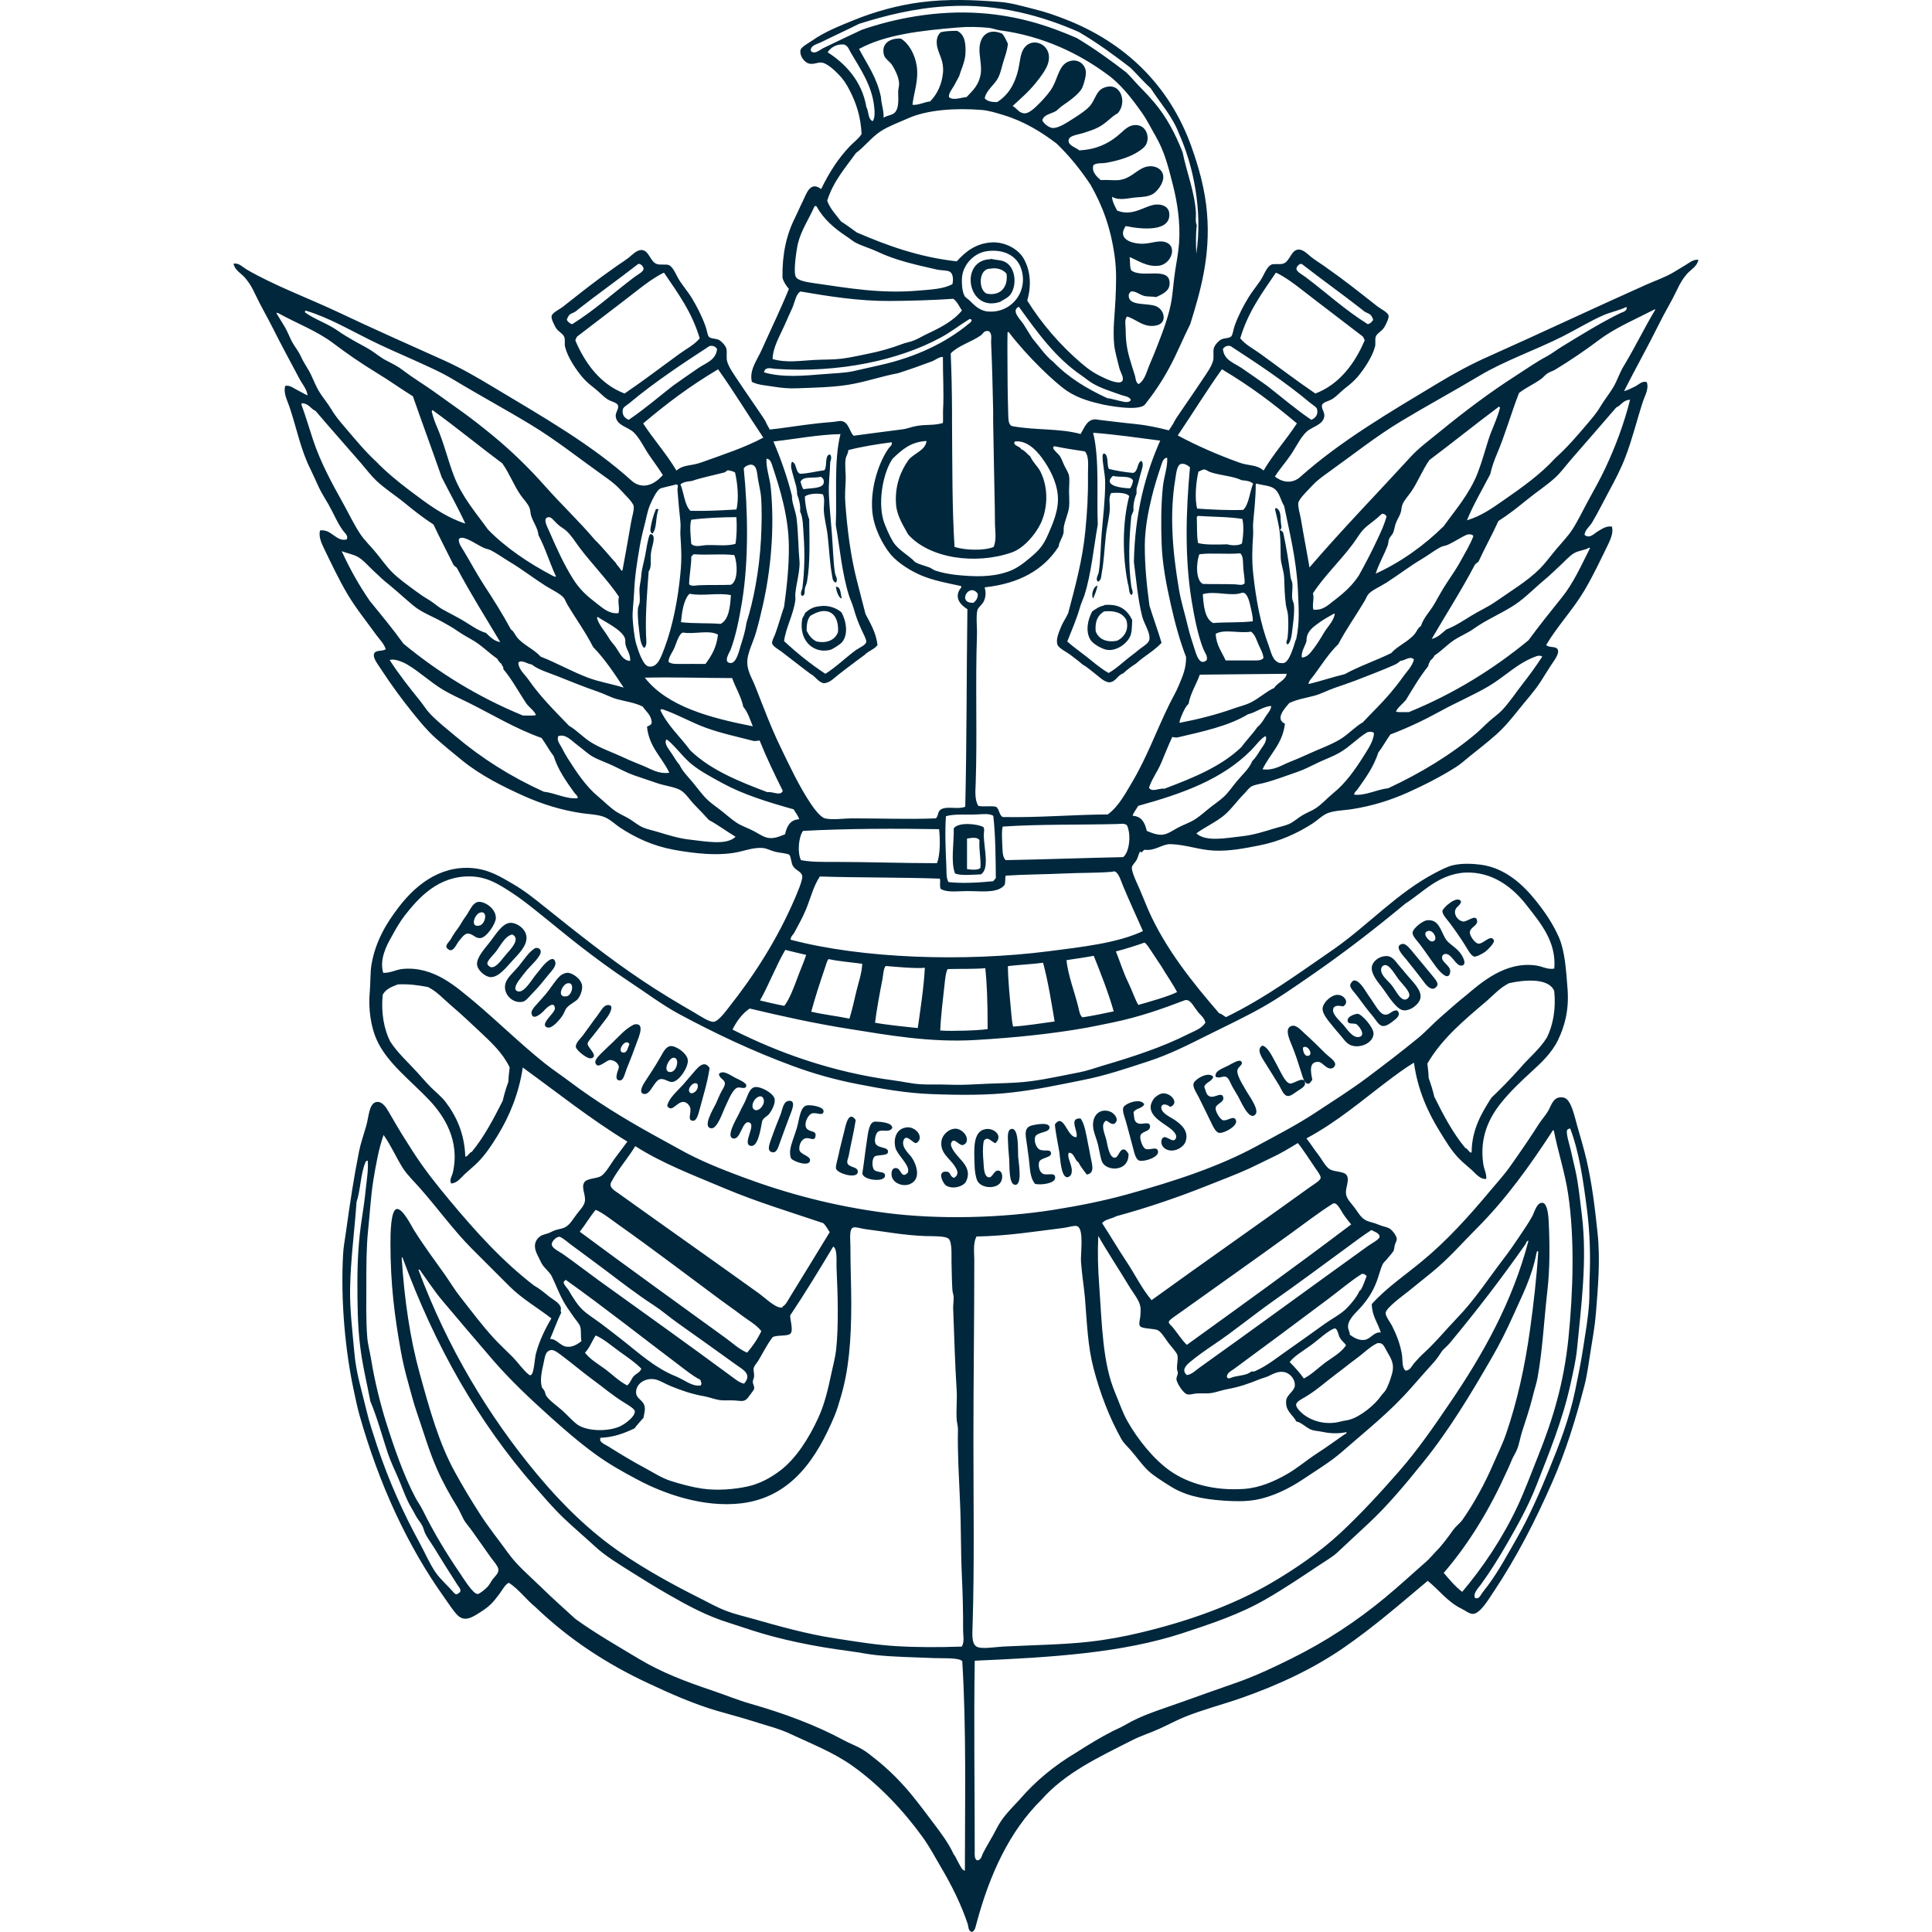 <?xml version="1.0" encoding="UTF-8"?>
<svg xmlns="http://www.w3.org/2000/svg" xmlns:xlink="http://www.w3.org/1999/xlink" width="96" height="96" viewBox="0 0 108.121 142.599" preserveAspectRatio="xMidYMid meet">
  <g id="g28" transform="translate(-45.546,-3.234)">
    <defs id="defs3">
      <rect id="SVGID_1_" x="0" y="0" width="343.589" height="150"/>
    </defs>
    <clipPath id="SVGID_2_">
      <use xlink:href="#SVGID_1_" overflow="visible" id="use5" style="overflow:visible" x="0" y="0" width="100%" height="100%"/>
    </clipPath>
    <g clip-path="url(#SVGID_2_)" id="g26">
      <defs id="defs9">
        <rect id="SVGID_3_" x="3.955" y="1.726" width="335.682" height="146.548"/>
      </defs>
      <clipPath id="SVGID_4_">
        <use xlink:href="#SVGID_3_" overflow="visible" id="use11" style="overflow:visible" x="0" y="0" width="100%" height="100%"/>
      </clipPath>
      <path clip-path="url(#SVGID_4_)" d="m 57.645,24.063 c 0.125,0.033 0.353,0.085 0.458,0.11 -0.06,0.184 -0.131,0.334 -0.198,0.52 -0.067,0.18 -0.168,0.454 -0.282,0.597 -0.151,-0.027 -0.402,-0.086 -0.533,-0.118 0.184,-0.321 0.366,-0.792 0.555,-1.109 m -6.072,2.89 c -0.047,0.132 -0.091,0.268 -0.123,0.416 -0.202,0.399 -0.407,0.793 -0.679,1.122 -0.061,0.017 -0.089,0.111 -0.143,0.104 -0.017,-0.504 -0.196,-0.888 -0.433,-1.198 -0.089,-0.117 -0.215,-0.215 -0.321,-0.321 -0.107,-0.107 -0.203,-0.221 -0.302,-0.33 -0.206,-0.225 -0.43,-0.426 -0.594,-0.679 -0.129,-0.261 -0.201,-0.62 -0.161,-1.019 0.063,-0.123 0.195,-0.176 0.332,-0.228 0.25,-0.012 0.458,0.02 0.659,0.057 0.201,0.099 0.334,0.257 0.51,0.406 0.226,0.193 0.431,0.387 0.652,0.594 0.239,0.227 0.481,0.449 0.631,0.764 -0.011,0.102 -0.026,0.2 -0.028,0.312 m 2.254,2.205 c 0.133,-0.262 0.374,-0.535 0.528,-0.792 0.596,0.383 1.29,0.643 1.981,0.935 0.694,0.292 1.429,0.513 2.141,0.754 0.059,0.053 0.096,0.131 0.142,0.198 -0.276,0.457 -0.578,0.94 -0.868,1.416 -0.055,0.089 -0.094,0.18 -0.17,0.217 0.027,0.02 -0.02,0.02 -0.039,0.019 -0.134,-0.006 -0.349,-0.22 -0.49,-0.32 -0.999,-0.718 -2.018,-1.433 -3.047,-2.171 -0.095,-0.07 -0.238,-0.137 -0.178,-0.256 m 4.943,1.916 c 0.027,0.563 0.044,1.222 -0.008,1.736 -0.019,0.181 -0.067,0.357 -0.104,0.528 -0.081,0.379 -0.149,0.679 -0.292,0.99 -0.196,0.429 -0.479,0.883 -0.83,1.151 -0.202,0.153 -0.442,0.289 -0.717,0.35 -0.293,0.063 -0.661,0.096 -1,0.047 -0.222,-0.033 -0.476,-0.101 -0.688,-0.169 -0.206,-0.067 -0.382,-0.186 -0.566,-0.284 -0.278,-0.148 -0.539,-0.307 -0.802,-0.472 -0.055,-0.034 -0.157,-0.073 -0.18,-0.14 -0.005,-0.019 0.036,-0.05 -0.018,-0.048 0.317,-0.008 0.55,-0.103 0.773,-0.207 0.061,-0.083 0.132,-0.158 0.198,-0.235 0.019,-0.121 0.043,-0.172 0.019,-0.265 -0.03,-0.114 -0.164,-0.152 -0.18,-0.263 -0.026,-0.206 0.193,-0.357 0.417,-0.312 0.103,0.021 0.225,0.102 0.35,0.151 0.217,0.087 0.436,0.168 0.716,0.217 0.117,0.021 0.228,0.067 0.339,0.084 0.117,0.018 0.223,10e-4 0.34,0.01 0.177,0.014 0.224,0.041 0.321,-0.104 0.029,-0.043 0.096,-0.117 0.103,-0.151 0.013,-0.051 -0.032,-0.106 -0.028,-0.159 10e-4,-0.035 0.025,-0.072 0.028,-0.114 0.006,-0.063 -0.02,-0.131 -0.009,-0.179 0.013,-0.059 0.066,-0.108 0.103,-0.169 0.105,-0.176 0.186,-0.345 0.311,-0.51 0.078,-0.056 0.339,-0.013 0.396,-0.084 0.063,-0.077 -0.017,-0.309 -0.009,-0.396 0.328,-0.49 0.637,-1 0.943,-1.509 0.098,0.059 0.065,0.313 0.074,0.506 m 0.303,-0.509 c 0,-0.149 -0.035,-0.389 0.066,-0.416 0.057,-0.016 0.175,0.027 0.264,0.038 0.444,0.055 0.83,0.133 1.311,0.151 0.134,0.005 0.437,-0.007 0.51,0.057 0.086,0.078 0.061,0.374 0.066,0.539 0.007,0.225 0.007,0.417 0.019,0.584 0.005,0.069 0.027,0.11 0.028,0.161 0.002,0.081 -0.013,0.163 -0.011,0.245 0.023,0.597 0.04,1.218 0.077,1.802 0.012,0.208 -0.013,0.423 0,0.632 0.004,0.075 0.029,0.143 0.028,0.218 -0.012,0.521 0.024,1.076 0.046,1.612 0.024,0.527 0.015,1.054 0.039,1.576 0.019,0.403 0.03,0.808 0.028,1.217 0,0.119 0.034,0.248 -0.028,0.359 -0.499,0.017 -0.976,0.018 -1.443,-0.01 -0.461,-0.028 -0.902,-0.104 -1.33,-0.169 -0.632,-0.096 -1.247,-0.272 -1.821,-0.434 -0.195,-0.055 -0.397,-0.102 -0.576,-0.171 -0.203,-0.078 -0.403,-0.191 -0.604,-0.292 -0.585,-0.294 -1.167,-0.617 -1.688,-0.973 -0.702,-0.476 -1.314,-1.085 -1.841,-1.716 -1.083,-1.298 -1.983,-2.804 -2.613,-4.5 0.035,-0.013 0.055,0.041 0.066,0.056 0.145,0.198 0.29,0.422 0.453,0.615 0.369,0.437 0.744,0.882 1.123,1.32 0.378,0.435 0.79,0.823 1.227,1.217 0.323,0.29 0.641,0.568 1,0.83 0.293,0.215 0.604,0.392 0.953,0.575 0.557,0.296 1.42,0.609 2.255,0.511 1.114,-0.133 1.667,-1.011 2.047,-1.916 0.053,-0.128 0.099,-0.279 0.14,-0.424 0.172,-0.578 0.228,-1.224 0.228,-2.048 -10e-4,-0.392 -0.019,-0.809 -0.019,-1.246 m -4.755,2.849 c -0.055,0.062 -0.07,0.149 -0.141,0.199 -0.176,-0.091 -0.316,-0.232 -0.472,-0.35 -0.155,-0.114 -0.333,-0.214 -0.453,-0.368 0.102,-0.101 0.153,-0.254 0.235,-0.377 0.16,0.062 0.379,0.249 0.519,0.349 0.179,0.13 0.347,0.24 0.482,0.378 -0.026,0.084 -0.117,0.11 -0.17,0.169 m -0.831,-3.651 c 0.134,0.05 0.361,0.228 0.491,0.32 0.765,0.541 1.505,1.105 2.255,1.661 0.149,0.11 0.303,0.215 0.452,0.33 0.146,0.11 0.319,0.202 0.435,0.348 -0.085,0.178 -0.191,0.333 -0.312,0.472 -0.178,-0.073 -0.318,-0.21 -0.471,-0.32 -1.059,-0.768 -2.16,-1.561 -3.199,-2.331 0.123,-0.154 0.222,-0.329 0.349,-0.48 m -0.963,0.764 c -0.008,-0.08 0.123,-0.193 0.18,-0.171 0.083,0.034 0.175,0.124 0.265,0.188 0.243,0.178 0.531,0.393 0.764,0.567 0.321,0.242 0.666,0.51 1.029,0.745 0.171,0.111 0.336,0.255 0.509,0.378 0.438,0.31 0.839,0.597 1.292,0.923 0.158,0.114 0.359,0.207 0.179,0.417 C 56.629,33.551 56.539,33.469 56.45,33.405 55.503,32.706 54.527,32.01 53.554,31.31 53.307,31.131 53.045,30.928 52.77,30.734 52.694,30.681 52.535,30.61 52.524,30.527 m 0.369,0.999 c -0.035,-0.061 -0.158,-0.165 -0.084,-0.207 0.002,-0.009 0.035,-0.031 0.038,-0.009 0.836,0.596 1.654,1.244 2.481,1.868 0.151,0.113 0.285,0.227 0.454,0.312 0.013,0.045 0.039,0.083 0.009,0.123 -0.184,0.034 -0.347,-0.117 -0.547,-0.199 -0.471,-0.19 -0.829,-0.529 -1.216,-0.83 -0.141,-0.109 -0.279,-0.219 -0.416,-0.32 -0.141,-0.107 -0.297,-0.199 -0.415,-0.312 -0.11,-0.104 -0.214,-0.272 -0.304,-0.426 m -0.387,1.312 c 0.072,-0.014 0.183,0.081 0.264,0.141 0.241,0.182 0.41,0.329 0.669,0.521 0.203,0.146 0.431,0.344 0.689,0.499 0.079,0.048 0.211,0.129 0.217,0.179 0.013,0.111 -0.195,0.267 -0.301,0.321 -0.234,0.121 -0.669,0.131 -0.915,0 -0.103,-0.055 -0.23,-0.204 -0.368,-0.33 -0.125,-0.114 -0.289,-0.22 -0.36,-0.332 -0.015,-0.025 -0.019,-0.067 -0.037,-0.103 -0.02,-0.039 -0.051,-0.062 -0.058,-0.085 -0.048,-0.167 0.01,-0.391 0.038,-0.52 0.03,-0.12 0.028,-0.265 0.162,-0.291 M 50.48,38.17 c -0.062,0.062 -0.106,-0.018 -0.143,-0.057 -0.11,-0.121 -0.269,-0.267 -0.358,-0.396 -0.133,-0.193 -0.234,-0.433 -0.359,-0.662 -0.357,-0.655 -0.669,-1.346 -0.925,-2.113 -0.084,-0.258 -0.172,-0.515 -0.235,-0.784 -0.094,-0.4 -0.225,-0.806 -0.264,-1.254 -0.039,-0.444 -0.104,-0.958 -0.094,-1.425 0.012,-0.642 0.099,-1.271 0.141,-1.887 0.09,-0.27 0.089,-0.627 0.198,-0.877 0.003,-0.008 0.007,-0.017 0.019,-0.02 -10e-4,-0.007 0.004,-0.008 0.01,-0.008 h 0.019 c 0.016,0.214 -0.025,0.432 -0.047,0.651 -0.021,0.211 -0.052,0.426 -0.086,0.642 -0.067,0.437 -0.094,0.894 -0.094,1.368 0,0.473 0.004,0.944 0.058,1.386 0.051,0.436 0.153,0.837 0.226,1.227 0.156,0.373 0.255,0.753 0.378,1.123 0.059,0.18 0.149,0.37 0.227,0.547 0.079,0.183 0.143,0.369 0.225,0.538 0.049,0.098 0.11,0.191 0.161,0.292 0.043,0.086 0.109,0.152 0.151,0.235 0.024,0.05 0.035,0.103 0.056,0.152 0.043,0.096 0.12,0.196 0.18,0.292 0.176,0.288 0.363,0.585 0.546,0.869 0.038,0.043 0.089,0.125 0.01,0.161 m 0.762,-0.323 c -0.045,0.053 -0.083,0.139 -0.123,0.179 -0.042,0.047 -0.172,0.156 -0.217,0.161 -0.101,0.008 -0.304,-0.328 -0.396,-0.462 -0.307,-0.451 -0.564,-0.877 -0.812,-1.377 -0.051,-0.104 -0.115,-0.189 -0.159,-0.273 -0.255,-0.479 -0.472,-1.108 -0.643,-1.652 -0.128,-0.409 -0.25,-0.896 -0.33,-1.387 -0.027,-0.162 -0.072,-0.326 -0.084,-0.48 -0.03,-0.37 -0.02,-0.781 -0.02,-1.178 0,-0.396 0.001,-0.796 0.038,-1.162 0.04,-0.376 0.059,-0.744 0.113,-1.085 0.058,-0.354 0.121,-0.712 0.227,-1.009 0.165,0.23 0.272,0.487 0.424,0.728 0.099,0.152 0.25,0.297 0.378,0.442 0.379,0.428 0.733,0.921 1.132,1.321 l 0.822,0.822 c 0.277,0.277 0.617,0.472 0.924,0.708 -0.129,0.217 -0.265,0.49 -0.339,0.772 -0.037,0.138 -0.04,0.548 -0.153,0.464 -0.118,-0.091 -0.256,-0.286 -0.347,-0.378 -0.151,-0.15 -0.293,-0.284 -0.417,-0.416 -0.28,-0.305 -0.51,-0.619 -0.744,-0.915 -0.123,-0.156 -0.224,-0.326 -0.34,-0.491 -0.233,-0.331 -0.449,-0.613 -0.679,-0.981 -0.046,-0.074 -0.238,-0.464 -0.368,-0.454 -0.141,0.013 -0.142,0.568 -0.142,0.756 0,0.899 0.091,1.598 0.227,2.358 0.041,0.232 0.098,0.466 0.16,0.688 0.062,0.225 0.119,0.45 0.189,0.652 0.149,0.431 0.271,0.858 0.442,1.244 0.124,0.284 0.28,0.565 0.444,0.83 0.055,0.091 0.091,0.179 0.141,0.275 0.042,0.08 0.138,0.186 0.198,0.273 0.131,0.19 0.244,0.339 0.387,0.547 0.05,0.074 0.176,0.208 0.179,0.283 0.004,0.08 -0.055,0.131 -0.112,0.197 m 10.341,6.407 C 61.52,44.246 61.487,44.156 61.45,44.094 61.409,44.026 61.384,43.948 61.338,43.896 61.228,43.654 61.067,43.441 60.912,43.235 60.759,43.03 60.603,42.823 60.441,42.622 60.22,42.347 59.922,42.041 59.629,41.811 59.528,41.729 59.419,41.642 59.318,41.584 59.199,41.515 59.06,41.466 58.932,41.396 58.316,41.062 57.617,40.804 56.884,40.594 56.593,40.511 56.318,40.396 56.035,40.301 55.466,40.111 54.926,39.904 54.441,39.613 53.959,39.324 53.481,39.05 53.044,38.735 52.788,38.501 52.527,38.27 52.28,38.027 52.032,37.785 51.767,37.566 51.563,37.283 51.36,37 51.141,36.732 50.95,36.433 50.762,36.141 50.577,35.837 50.403,35.518 50.05,34.88 49.845,34.137 49.63,33.357 c -0.214,-0.772 -0.337,-1.626 -0.396,-2.528 -0.003,-0.015 0.009,-0.015 0.01,-0.028 0.007,-10e-4 0.008,0.004 0.008,0.01 0.717,1.955 1.661,3.603 2.896,5.019 0.208,0.236 0.406,0.471 0.633,0.688 0.219,0.21 0.456,0.409 0.688,0.623 0.23,0.213 0.503,0.375 0.773,0.547 0.265,0.168 0.533,0.333 0.822,0.5 0.427,0.246 0.852,0.478 1.349,0.632 0.162,0.051 0.323,0.106 0.49,0.16 0.641,0.208 1.38,0.36 2.169,0.462 0.186,0.024 0.372,0.065 0.576,0.086 0.404,0.04 0.775,0.044 1.254,0.064 0.16,0.009 0.543,-0.017 0.623,0.067 0.092,1.47 0.059,3.086 0.058,4.595 m 0.169,-5.387 c 0.041,-1.328 0.018,-2.695 0.018,-4.01 0,-1.322 0.019,-2.668 0.019,-3.99 0,-0.178 -0.031,-0.364 0.048,-0.519 0.682,-0.012 1.284,-0.111 1.915,-0.189 0.089,-0.011 0.237,-0.06 0.292,-0.038 0.158,0.059 0.072,0.608 0.085,0.784 0.021,0.283 0.064,0.542 0.086,0.782 0.046,0.565 0.061,1.058 0.188,1.547 0.148,0.565 0.351,1.091 0.613,1.558 0.051,0.09 0.122,0.15 0.197,0.235 0.135,0.153 0.252,0.328 0.396,0.462 0.127,0.117 0.295,0.217 0.455,0.32 0.323,0.211 0.693,0.296 1.197,0.331 0.23,0.015 0.48,0.023 0.708,-0.02 0.358,-0.064 0.73,-0.249 1.019,-0.442 0.3,-0.202 0.609,-0.386 0.858,-0.604 0.54,-0.473 1.053,-0.873 1.52,-1.405 0.17,-0.196 0.344,-0.388 0.519,-0.585 0.059,-0.07 0.098,-0.132 0.15,-0.208 0.043,-0.064 0.124,-0.122 0.179,-0.189 0.57,-0.685 1.142,-1.427 1.661,-2.17 0.015,-0.022 0.021,-0.079 0.066,-0.075 -0.354,1.349 -1.002,2.496 -1.717,3.546 -0.357,0.527 -0.711,1.04 -1.123,1.511 -0.41,0.468 -0.822,0.918 -1.283,1.349 -0.438,0.407 -0.971,0.778 -1.529,1.104 -0.831,0.483 -1.808,0.833 -2.868,1.085 -0.348,0.083 -0.726,0.154 -1.112,0.197 -0.536,0.062 -1.242,0.074 -1.877,0.105 -0.179,0.008 -0.489,0.066 -0.595,0 -0.108,-0.068 -0.092,-0.258 -0.085,-0.472 m 3.669,-6.557 c 0.043,0.067 0.317,0.051 0.397,0.095 0.076,0.042 0.161,0.187 0.226,0.273 0.048,0.065 0.185,0.211 0.199,0.273 0.02,0.084 -0.012,0.186 -0.01,0.293 0,0.032 0.02,0.066 0.02,0.094 -0.003,0.055 -0.038,0.091 -0.03,0.151 0.011,0.073 0.146,0.3 0.237,0.32 0.066,0.015 0.134,-0.015 0.198,-0.019 0.111,-0.009 0.222,0.007 0.331,-0.01 0.115,-0.018 0.231,-0.064 0.348,-0.085 0.269,-0.048 0.484,-0.126 0.708,-0.217 0.059,-0.024 0.128,-0.039 0.188,-0.066 0.099,-0.044 0.227,-0.129 0.378,-0.085 0.103,0.031 0.217,0.148 0.207,0.292 -0.007,0.114 -0.171,0.2 -0.188,0.312 -0.035,0.247 0.157,0.33 0.217,0.472 0.125,0.021 0.22,0.147 0.35,0.188 0.059,0.019 0.141,0.023 0.217,0.039 0.168,0.035 0.335,0.048 0.537,0.008 0.01,0.035 -0.039,0.045 -0.056,0.058 -0.188,0.132 -0.382,0.273 -0.585,0.404 -0.226,0.146 -0.437,0.33 -0.67,0.462 -0.256,0.146 -0.585,0.297 -0.935,0.321 -0.654,0.045 -1.221,-0.115 -1.622,-0.396 -0.359,-0.252 -0.706,-0.686 -0.933,-1.085 -0.105,-0.183 -0.182,-0.412 -0.274,-0.632 -0.272,-0.648 -0.285,-1.46 -0.348,-2.359 -0.027,-0.356 -0.037,-0.719 -0.02,-1.076 0.188,0.334 0.471,0.76 0.689,1.124 0.083,0.137 0.213,0.288 0.235,0.433 0.007,0.044 0.005,0.117 0,0.188 -0.007,0.089 -0.042,0.181 -0.011,0.23 m 3.284,0.792 c 0.094,-0.129 0.286,-0.239 0.462,-0.367 0.175,-0.127 0.361,-0.308 0.509,-0.368 0.074,-0.03 0.097,0.137 0.123,0.189 0.042,0.083 0.106,0.114 0.142,0.179 -0.113,0.165 -0.296,0.262 -0.454,0.377 -0.156,0.116 -0.296,0.26 -0.471,0.35 -0.093,-0.132 -0.199,-0.249 -0.311,-0.36 m 3.001,4.369 c -0.3,0.265 -0.601,0.54 -0.905,0.793 -0.637,0.527 -1.309,0.968 -2.058,1.339 -0.379,0.188 -0.77,0.374 -1.178,0.519 -0.418,0.148 -0.836,0.292 -1.255,0.444 -0.412,0.149 -0.84,0.272 -1.208,0.49 -0.09,0.054 -0.192,0.095 -0.284,0.141 -0.273,0.14 -0.541,0.305 -0.802,0.472 -0.473,0.281 -0.888,0.623 -1.236,1.029 -0.18,0.196 -0.373,0.377 -0.5,0.631 -0.093,0.185 -0.206,0.358 -0.302,0.546 -0.026,0.055 -0.042,0.16 -0.132,0.151 -0.059,-0.037 -0.047,-0.13 -0.047,-0.217 0,-1.314 -0.022,-2.82 0,-4.159 1.689,-0.072 3.232,-0.17 4.557,-0.604 0.637,-0.208 1.274,-0.423 1.829,-0.746 0.401,-0.23 0.796,-0.497 1.18,-0.753 0.133,-0.089 0.271,-0.167 0.378,-0.264 0.224,-0.206 0.445,-0.417 0.669,-0.623 0.441,-0.408 0.832,-0.881 1.218,-1.359 0.575,-0.711 1.05,-1.502 1.527,-2.33 0.157,-0.273 0.302,-0.562 0.435,-0.859 0.203,-0.457 0.425,-0.867 0.528,-1.415 0.004,-0.007 0.01,-0.015 0.008,-0.028 0.016,-0.003 0.017,0.01 0.028,0.01 -0.037,0.581 -0.103,1.153 -0.179,1.698 -0.114,0.826 -0.285,1.597 -0.528,2.302 -0.078,0.227 -0.188,0.444 -0.281,0.661 -0.187,0.432 -0.418,0.853 -0.671,1.216 -0.055,0.08 -0.144,0.139 -0.207,0.228 -0.114,0.157 -0.235,0.328 -0.378,0.471 -0.074,0.075 -0.135,0.153 -0.206,0.216 M 74.8,28 c 0.003,-0.002 0.024,-0.012 0.037,-0.019 h 0.02 c 0.199,0.526 0.286,1.141 0.368,1.783 0.062,0.49 0.079,1 0.056,1.518 -0.007,0.175 10e-4,0.35 -0.01,0.52 -0.022,0.341 -0.082,0.672 -0.132,1 -0.05,0.321 -0.114,0.637 -0.178,0.943 -0.126,0.599 -0.344,1.167 -0.558,1.69 -0.216,0.53 -0.444,1.052 -0.716,1.528 -0.206,0.359 -0.398,0.719 -0.642,1.047 -0.036,0.047 -0.084,0.105 -0.123,0.161 -0.034,0.046 -0.067,0.138 -0.152,0.103 -0.052,-0.098 0.073,-0.22 0.133,-0.302 0.2,-0.276 0.386,-0.573 0.566,-0.886 0.232,-0.402 0.471,-0.83 0.651,-1.292 0.264,-0.679 0.56,-1.39 0.736,-2.179 0.058,-0.264 0.125,-0.542 0.151,-0.812 0.083,-0.881 0.229,-1.924 0.104,-2.935 -0.039,-0.304 -0.07,-0.657 -0.143,-0.98 -0.032,-0.141 -0.066,-0.28 -0.104,-0.453 C 74.854,28.377 74.74,28.038 74.8,28 m -3.5,3.556 c 0.18,-0.148 0.36,-0.289 0.527,-0.426 0.365,-0.298 0.655,-0.634 0.963,-0.943 0.674,-0.672 1.197,-1.417 1.67,-2.141 0.005,-0.01 0.007,-0.025 0.018,-0.028 0.008,10e-4 0.01,0.009 0.02,0.009 0.086,0.447 0.237,0.894 0.311,1.376 0.149,0.984 0.111,2.158 0.009,3.171 -0.099,0.988 -0.348,1.796 -0.66,2.575 -0.152,0.38 -0.293,0.761 -0.452,1.104 -0.33,0.706 -0.765,1.352 -1.218,1.887 -0.156,-0.119 -0.279,-0.268 -0.405,-0.416 0.562,-0.652 1.012,-1.403 1.387,-2.235 0.035,-0.078 0.072,-0.153 0.104,-0.237 0.031,-0.078 0.082,-0.149 0.113,-0.226 0.054,-0.131 0.072,-0.269 0.113,-0.396 0.079,-0.246 0.168,-0.502 0.237,-0.784 0.032,-0.137 0.081,-0.273 0.104,-0.406 0.111,-0.616 0.139,-1.24 0.215,-1.906 0.055,-0.472 0.054,-1.006 0.028,-1.528 -0.008,-0.179 -0.042,-0.385 -0.131,-0.396 -0.129,-0.018 -0.179,0.202 -0.227,0.291 -0.084,0.154 -0.197,0.316 -0.302,0.473 -0.103,0.153 -0.21,0.308 -0.321,0.452 -0.34,0.444 -0.635,0.903 -1.02,1.302 -0.251,0.261 -0.482,0.546 -0.754,0.792 -0.065,0.059 -0.128,0.133 -0.189,0.199 -0.055,0.061 -0.093,0.172 -0.197,0.169 -0.082,-0.074 -0.057,-0.222 -0.076,-0.348 -0.034,-0.218 -0.117,-0.435 -0.217,-0.633 -0.038,-0.074 -0.146,-0.212 -0.141,-0.283 0.004,-0.11 0.396,-0.392 0.491,-0.468 m -1.124,1.461 c 0.146,-0.105 0.291,-0.256 0.452,-0.33 0.006,-0.003 0.015,0 0.02,0 0.097,-0.014 0.128,0.067 0.179,0.161 0.084,0.157 0.186,0.271 0.123,0.508 -0.033,0.118 -0.09,0.288 -0.151,0.378 -0.024,0.034 -0.065,0.07 -0.094,0.113 -0.134,0.195 -0.453,0.454 -0.689,0.518 -0.057,0.018 -0.127,0.021 -0.189,0.039 -0.312,0.085 -0.637,0.003 -0.848,-0.179 -0.037,-0.031 -0.136,-0.125 -0.133,-0.189 0.004,-0.069 0.131,-0.128 0.217,-0.179 0.235,-0.141 0.464,-0.348 0.669,-0.5 0.163,-0.12 0.299,-0.234 0.444,-0.34 m 0.095,-1.509 c -0.008,0.017 -0.029,0.02 -0.038,0.038 -0.052,0.127 -0.216,0.322 -0.32,0.415 -0.12,0.107 -0.282,0.192 -0.426,0.293 -0.273,0.196 -0.553,0.396 -0.838,0.596 -0.236,0.163 -0.431,0.33 -0.707,0.452 -0.036,0.013 -0.065,10e-4 -0.086,0.01 -0.078,0.074 -0.232,0.081 -0.376,0.113 -0.056,0.013 -0.114,0.061 -0.15,0.011 -0.012,-0.097 0.093,-0.137 0.15,-0.181 0.677,-0.498 1.376,-1.016 2.057,-1.528 0.252,-0.188 0.495,-0.397 0.745,-0.556 -0.002,0.001 0.044,-0.013 0.038,0 0.041,-0.005 0.041,0.034 0.075,0.038 -0.038,0.099 -0.072,0.203 -0.124,0.299 m 0.227,-1.302 c 0.063,0.037 0.176,0.067 0.179,0.143 10e-4,0.062 -0.18,0.153 -0.255,0.207 -1.241,0.892 -2.456,1.784 -3.698,2.67 -0.086,0.062 -0.167,0.147 -0.273,0.16 -0.134,-0.109 0.001,-0.229 0.066,-0.284 0.176,-0.145 0.336,-0.257 0.528,-0.386 0.437,-0.294 0.875,-0.655 1.311,-0.962 0.534,-0.375 1.056,-0.764 1.585,-1.151 0.187,-0.138 0.369,-0.277 0.557,-0.397 m -0.85,-0.576 c 0.086,-0.054 0.167,0.125 0.227,0.218 0.066,0.101 0.141,0.187 0.179,0.235 -1.184,0.897 -2.396,1.769 -3.604,2.641 -0.096,-0.089 -0.196,-0.245 -0.302,-0.376 -0.033,-0.042 -0.096,-0.086 -0.094,-0.123 0.001,-0.047 0.145,-0.134 0.207,-0.18 0.82,-0.587 1.682,-1.193 2.482,-1.774 0.3,-0.217 0.588,-0.441 0.905,-0.641 M 69.28,28.867 c 0.039,0.056 0.109,0.149 0.104,0.197 -0.006,0.057 -0.153,0.143 -0.217,0.188 -1.143,0.825 -2.375,1.684 -3.491,2.492 -0.214,-0.255 -0.361,-0.562 -0.546,-0.84 -0.187,-0.281 -0.356,-0.57 -0.538,-0.85 0.068,-0.085 0.213,-0.095 0.311,-0.151 0.682,-0.185 1.353,-0.415 1.991,-0.669 0.319,-0.127 0.639,-0.247 0.943,-0.386 0.152,-0.071 0.302,-0.148 0.452,-0.219 0.206,-0.093 0.409,-0.218 0.595,-0.33 0.111,0.132 0.265,0.378 0.396,0.568 m 5.067,-2.885 c -0.161,0.262 -0.4,0.448 -0.594,0.679 -0.2,0.221 -0.405,0.438 -0.623,0.642 -0.21,0.327 -0.432,0.694 -0.435,1.198 -0.043,0.035 -0.083,-0.085 -0.14,-0.095 -0.272,-0.328 -0.48,-0.722 -0.679,-1.123 -0.033,-0.146 -0.077,-0.281 -0.124,-0.414 -0.002,-0.112 -0.016,-0.21 -0.028,-0.312 0.313,-0.543 0.808,-0.955 1.283,-1.358 0.173,-0.148 0.3,-0.301 0.508,-0.406 0.334,-0.075 0.869,-0.122 0.991,0.17 0.042,0.399 -0.03,0.758 -0.159,1.019 M 68.073,25.34 c 0.382,-0.213 0.744,-0.469 1.104,-0.717 0.714,-0.493 1.39,-1.014 2.066,-1.576 0.398,-0.254 0.713,-0.632 1.292,-0.679 0.002,0 0.007,0 0.01,0 0.614,-0.028 1.057,0.335 1.349,0.708 0.313,0.4 0.663,0.809 0.613,1.397 -0.14,0.029 -0.258,-0.047 -0.396,-0.067 -0.679,-0.1 -1.215,0.382 -1.556,0.669 -0.184,0.144 -0.351,0.3 -0.529,0.452 -0.175,0.151 -0.333,0.328 -0.51,0.473 -0.359,0.294 -0.726,0.574 -1.104,0.858 -0.374,0.28 -0.773,0.531 -1.17,0.792 -0.392,0.257 -0.823,0.478 -1.246,0.708 -0.844,0.462 -1.827,0.78 -2.858,1.067 -0.51,0.141 -1.058,0.251 -1.622,0.34 -1.119,0.175 -2.485,0.218 -3.66,0.066 -1.157,-0.15 -2.182,-0.427 -3.142,-0.784 -0.479,-0.178 -0.941,-0.363 -1.358,-0.595 -0.21,-0.116 -0.423,-0.232 -0.632,-0.348 -0.627,-0.348 -1.236,-0.723 -1.793,-1.142 -0.188,-0.143 -0.385,-0.271 -0.566,-0.416 -0.537,-0.43 -1.031,-0.919 -1.565,-1.367 -0.353,-0.284 -0.846,-0.759 -1.538,-0.699 -0.156,0.014 -0.271,0.093 -0.434,0.086 -0.086,-0.292 0.072,-0.598 0.179,-0.784 0.09,-0.165 0.181,-0.327 0.293,-0.472 0.307,-0.393 0.736,-0.87 1.433,-0.858 0.366,0.005 0.62,0.167 0.887,0.339 0.187,0.12 0.37,0.261 0.528,0.388 0.346,0.274 0.682,0.557 1.009,0.81 0.335,0.259 0.695,0.525 1.057,0.764 0.369,0.242 0.721,0.511 1.104,0.718 0.778,0.418 1.601,0.81 2.5,1.141 0.445,0.164 0.916,0.298 1.424,0.396 0.506,0.098 1.039,0.196 1.604,0.217 0.631,0.024 1.242,0.028 1.792,-0.038 0.544,-0.063 1.042,-0.172 1.548,-0.273 0.498,-0.099 0.959,-0.258 1.415,-0.406 0.449,-0.145 0.865,-0.355 1.264,-0.555 0.419,-0.209 0.82,-0.397 1.208,-0.613 m -1.405,0.047 c 0.058,0.096 0.163,0.146 0.189,0.273 -0.085,0.132 -0.25,0.185 -0.388,0.255 -0.561,0.282 -1.189,0.489 -1.867,0.688 -0.165,0.05 -0.332,0.11 -0.5,0.143 -0.352,0.067 -0.716,0.15 -1.075,0.197 -0.382,0.05 -0.788,0.042 -1.188,0.066 -0.203,0.012 -0.413,0.018 -0.624,0.009 -0.201,-0.008 -0.413,0.004 -0.612,-0.009 -0.193,-0.013 -0.393,-0.06 -0.585,-0.085 -1.345,-0.179 -2.521,-0.604 -3.53,-1.113 0.078,-0.165 0.212,-0.355 0.377,-0.462 0.687,0.164 1.407,0.324 2.161,0.444 0.878,0.14 1.789,0.305 2.792,0.246 0.861,-0.051 1.68,-0.134 2.454,-0.273 0.188,-0.036 0.378,-0.075 0.565,-0.114 0.572,-0.119 1.064,-0.292 1.558,-0.481 0.128,-0.05 0.202,0.137 0.273,0.216 m -8.454,0.031 c 0.083,-0.305 0.187,-0.627 0.289,-0.925 0.042,-0.12 0.051,-0.178 0.089,-0.229 0.222,0.051 0.537,0.074 0.74,0.104 -0.007,0.203 -0.079,0.398 -0.128,0.602 -0.047,0.203 -0.094,0.409 -0.152,0.601 -0.211,-0.046 -0.608,-0.096 -0.838,-0.153 m 1.399,0.242 c 0.035,-0.282 0.101,-0.639 0.16,-0.941 0.019,-0.089 0.025,-0.268 0.077,-0.303 0.179,0.015 0.667,0.062 0.855,0.039 -0.02,0.415 -0.097,0.915 -0.155,1.322 -0.283,-0.029 -0.707,-0.073 -0.937,-0.117 m 1.43,0.171 c 0.011,-0.299 0.059,-0.694 0.094,-1.006 0.011,-0.103 0.028,-0.282 0.069,-0.341 0.213,-0.008 0.595,0.003 0.825,-0.02 0.029,0.251 0.054,0.728 0.051,1.336 -0.111,0.018 -0.366,0.031 -0.507,0.034 -0.187,0.004 -0.381,0.009 -0.532,-0.003 m 1.484,-1.412 c 0.157,-0.023 0.577,-0.045 0.771,-0.074 0.112,0.416 0.185,0.884 0.253,1.288 -0.217,0.03 -0.671,0.099 -0.911,0.112 -0.021,-0.094 -0.03,-0.171 -0.039,-0.28 -0.028,-0.324 -0.074,-0.733 -0.074,-1.046 m 1.285,-0.131 c 0.155,-0.023 0.444,-0.066 0.597,-0.095 0.153,0.382 0.319,0.802 0.438,1.218 -0.155,0.034 -0.51,0.107 -0.685,0.131 -0.055,-0.037 -0.072,-0.138 -0.09,-0.217 -0.076,-0.321 -0.23,-0.707 -0.26,-1.037 m 1.904,-0.129 c 0.066,0.101 0.121,0.179 0.173,0.26 0.103,0.175 0.264,0.407 0.347,0.569 -0.166,0.089 -0.655,0.227 -0.849,0.282 -0.066,-0.102 -0.141,-0.328 -0.231,-0.512 -0.092,-0.185 -0.187,-0.478 -0.261,-0.661 0.221,-0.056 0.507,-0.15 0.621,-0.192 0.034,-0.012 0.163,0.199 0.2,0.254 m -0.228,-0.508 c -0.565,0.265 -1.337,0.348 -2.084,0.444 -1.822,0.232 -4.069,0.162 -5.642,-0.255 -0.005,-0.066 0.057,-0.107 0.084,-0.161 0.087,-0.163 0.179,-0.324 0.255,-0.508 0.099,-0.243 0.162,-0.507 0.302,-0.717 0.862,0.027 1.805,0.017 2.631,0.047 0.021,0.07 -0.014,0.158 0.02,0.226 0.169,0.093 0.397,0.038 0.679,0.048 0.306,0.01 0.586,0.028 0.718,-0.133 0.029,-0.047 0.007,-0.15 0.028,-0.207 0.417,-0.028 0.868,-0.027 1.302,-0.048 0.353,-0.017 0.708,-0.008 1.037,-0.037 0.016,-0.002 0.021,-0.012 0.038,-0.009 0.092,0.012 0.145,0.196 0.188,0.301 0.146,0.353 0.308,0.698 0.444,1.009 M 62.149,8.918 C 62.146,8.911 62.152,8.91 62.158,8.91 c 0.117,0.031 0.21,0.02 0.303,0.066 0.238,0.117 0.272,0.524 0.113,0.726 C 62.519,9.77 62.434,9.801 62.356,9.853 61.633,10.098 61.45,8.929 62.149,8.918 M 62.063,9.674 C 62.371,9.73 62.532,9.522 62.497,9.239 62.434,9.152 62.291,9.094 62.139,9.126 61.88,9.121 61.871,9.593 62.063,9.674 m 2.577,3.505 c 0.103,0.043 0.046,0.248 0.103,0.339 0.167,0.038 0.338,0.071 0.528,0.086 0.117,-0.031 0.08,-0.215 0.179,-0.265 0.073,0.058 0.004,0.208 -0.019,0.302 -0.027,0.108 -0.057,0.221 -0.084,0.311 v 0.104 c -0.042,0.104 -0.08,0.249 -0.066,0.378 -0.019,0.035 -0.029,0.077 -0.048,0.113 -0.054,0.509 -0.068,1.075 0,1.555 0.007,0.052 0.062,0.134 0,0.181 -0.063,-0.044 -0.043,-0.171 -0.075,-0.246 -0.124,-0.623 -0.123,-1.346 0.028,-1.925 -0.068,-0.082 -0.271,-0.075 -0.396,-0.067 -0.058,0.095 -0.029,0.213 -0.029,0.321 0.001,0.172 -0.061,0.385 -0.085,0.594 -0.034,0.302 -0.043,0.582 -0.094,0.85 -0.009,0.054 -0.008,0.158 -0.084,0.179 -0.059,-0.063 0.009,-0.143 0.02,-0.208 0.039,-0.247 0.041,-0.548 0.064,-0.85 0.031,-0.375 0.077,-0.728 0.077,-1.114 0,-0.207 -0.062,-0.402 -0.057,-0.604 0.008,0.001 0.008,-0.004 0.008,-0.01 -0.001,-0.016 0.009,-0.026 0.03,-0.024 m 0.565,0.763 c 0.037,-0.041 0.052,-0.106 0.066,-0.169 -0.059,-0.122 -0.3,-0.063 -0.442,-0.104 -0.237,0.216 0.186,0.269 0.376,0.273 m -6.594,-0.743 c 0.062,0.012 0.037,0.126 0.019,0.168 -0.005,0.23 -0.041,0.458 -0.028,0.728 0.012,0.271 0.044,0.563 0.065,0.848 0.023,0.296 0.028,0.595 0.066,0.849 0.011,0.072 0.078,0.152 0.02,0.218 -0.077,-0.022 -0.075,-0.121 -0.086,-0.18 -0.047,-0.249 -0.059,-0.549 -0.093,-0.849 -0.023,-0.206 -0.085,-0.414 -0.085,-0.585 0,-0.105 0.026,-0.221 -0.019,-0.321 -0.109,-0.03 -0.323,-0.018 -0.396,0.048 0.003,0.156 0.042,0.359 0.095,0.499 0.004,0.412 0.027,0.95 -0.048,1.369 -0.008,0.05 -0.037,0.1 -0.047,0.15 -0.011,0.055 0.012,0.131 -0.047,0.161 -0.075,-0.014 -0.02,-0.127 -0.008,-0.169 0.049,-0.372 0.056,-0.778 0.027,-1.171 -0.014,-0.187 -0.011,-0.379 -0.076,-0.509 0.013,-0.127 -0.024,-0.273 -0.066,-0.378 0.003,-0.151 -0.051,-0.271 -0.084,-0.405 -0.024,-0.099 -0.078,-0.22 -0.028,-0.311 0.111,0.035 0.07,0.226 0.179,0.264 0.195,-0.007 0.348,-0.055 0.529,-0.077 0.071,-0.08 0.002,-0.304 0.111,-0.347 m -0.632,0.602 c 0.019,0.057 0.03,0.123 0.066,0.161 0.141,-0.03 0.425,-0.006 0.443,-0.143 0.01,-0.063 -0.017,-0.099 -0.065,-0.131 -0.144,0.043 -0.397,-0.025 -0.444,0.113 m 10.406,0.605 c 0.038,0.163 0.088,0.358 0.103,0.509 0.02,0.199 0.017,0.376 0.02,0.538 0.002,0.146 0.068,0.285 0.076,0.453 0.007,0.188 0.01,0.376 0.037,0.585 0.011,0.079 0.042,0.156 0.047,0.235 0.013,0.166 0.007,0.348 -0.01,0.5 -0.004,0.044 -0.054,0.1 0,0.141 0.058,-0.03 0.087,-0.173 0.094,-0.235 0.023,-0.196 0.063,-0.442 0.047,-0.632 -0.002,-0.047 -0.031,-0.086 -0.037,-0.132 -0.016,-0.115 0.016,-0.234 0,-0.35 -0.007,-0.045 -0.033,-0.086 -0.038,-0.133 -0.04,-0.344 -0.096,-0.673 -0.161,-0.971 -0.016,-0.028 -0.042,-0.045 -0.076,-0.057 0.028,-0.011 0.035,-0.041 0.038,-0.076 -0.036,-0.137 0.016,-0.343 -0.112,-0.405 h -0.019 c 0,0.013 -0.012,0.015 -0.009,0.03 m -13.576,-0.01 c -10e-4,0.012 -0.012,0.013 -0.01,0.028 -0.039,0.081 -0.084,0.246 -0.103,0.358 -0.01,0.052 -0.023,0.135 0.037,0.151 0.104,-0.116 0.063,-0.376 0.132,-0.527 -0.011,-0.011 -0.033,-0.011 -0.056,-0.01 m -0.142,0.575 c -0.035,0.089 -0.064,0.267 -0.093,0.435 -0.027,0.148 -0.076,0.297 -0.086,0.434 -0.007,0.115 -0.028,0.187 -0.037,0.263 -0.014,0.113 0.013,0.231 0,0.34 -0.007,0.048 -0.035,0.094 -0.038,0.142 -0.013,0.191 0.022,0.436 0.046,0.631 0.01,0.075 0.042,0.196 0.095,0.227 0.066,-0.063 0.041,-0.18 0.038,-0.265 -0.019,-0.495 0.027,-0.999 0.057,-1.415 0.063,-0.083 0.041,-0.209 0.047,-0.368 0.006,-0.162 0.14,-0.411 0,-0.452 -0.013,0.006 -0.023,0.014 -0.029,0.028 m 9.727,1.387 c 0.038,-0.082 0.086,-0.204 0.096,-0.283 -0.095,0.019 -0.143,0.216 -0.096,0.283 m -5.641,-0.255 c 0.011,0.075 0.056,0.246 0.13,0.255 -0.027,-0.094 -0.02,-0.273 -0.13,-0.255 m 5.887,0.406 C 64.637,16.5 64.643,16.5 64.648,16.5 c 0.341,-0.03 0.501,0.12 0.604,0.33 -0.008,0.126 -0.002,0.247 -0.038,0.34 -0.069,0.179 -0.316,0.354 -0.529,0.311 -0.106,-0.021 -0.294,-0.129 -0.348,-0.217 -0.113,-0.182 -0.064,-0.43 0.037,-0.623 0.079,-0.055 0.156,-0.11 0.266,-0.132 m -0.189,0.567 c 0.058,0.163 0.229,0.257 0.471,0.207 0.155,-0.073 0.27,-0.246 0.198,-0.462 -0.083,-0.141 -0.241,-0.206 -0.49,-0.179 -0.005,0 -0.012,0.001 -0.01,0.01 -0.121,0.076 -0.188,0.205 -0.169,0.424 m -6.066,-0.547 c 0.205,-0.035 0.381,0.039 0.491,0.131 0.11,0.199 0.158,0.505 0,0.671 -0.031,0.032 -0.192,0.137 -0.236,0.15 -0.053,0.016 -0.132,0.023 -0.179,0.019 -0.306,-0.024 -0.519,-0.314 -0.442,-0.707 0.025,-0.037 0.045,-0.081 0.064,-0.123 0.079,-0.068 0.168,-0.128 0.302,-0.141 m 0.217,0.122 c -0.145,-0.052 -0.287,0.017 -0.405,0.084 -0.066,0.071 -0.086,0.19 -0.084,0.33 0.049,0.101 0.114,0.188 0.217,0.235 0.241,0.051 0.413,-0.043 0.471,-0.207 0.015,-0.212 -0.052,-0.389 -0.199,-0.442 m 3.387,4.718 c 0.031,0.055 0.007,0.116 0.008,0.188 0.007,0.29 0.13,0.735 -0.064,0.85 -0.168,0.005 -0.43,0.035 -0.566,-0.02 -0.099,-0.253 -0.02,-0.675 -0.028,-0.99 0.101,-0.14 0.509,-0.101 0.65,-0.028 m -0.086,0.292 C 61.865,21.58 61.723,21.606 61.63,21.622 v 0.669 c 0.083,0.013 0.25,0.031 0.293,-0.028 0.018,-0.188 -0.036,-0.385 -0.02,-0.602 M 66.281,6.172 C 66.133,5.78 65.871,5.501 65.659,5.172 65.502,5.029 65.365,4.869 65.215,4.72 64.854,4.442 64.486,4.172 64.083,3.936 63.319,3.601 62.337,3.303 61.196,3.371 60.475,3.413 59.832,3.577 59.262,3.757 58.998,3.89 58.684,4.033 58.423,4.163 58.346,4.201 58.186,4.232 58.206,4.351 58.284,4.438 58.393,4.332 58.47,4.293 58.744,4.158 59.052,4.016 59.319,3.889 60.033,3.64 60.964,3.456 61.913,3.521 c 0.843,0.057 1.524,0.285 2.123,0.547 0.384,0.229 0.739,0.487 1.085,0.753 0.109,0.104 0.205,0.224 0.312,0.332 0.107,0.107 0.214,0.223 0.312,0.339 0.261,0.313 0.451,0.669 0.613,1.084 C 66.442,7 66.622,7.44 66.649,7.899 66.654,7.997 66.63,8.085 66.668,8.173 66.643,8.36 66.649,8.627 66.658,8.797 66.801,7.841 66.587,6.855 66.281,6.172 m -0.652,5.067 c 0.066,-0.149 0.128,-0.305 0.189,-0.462 0.118,-0.306 0.252,-0.654 0.303,-1 C 66.149,9.578 66.163,9.374 66.195,9.164 66.226,8.97 66.265,8.763 66.28,8.561 66.312,8.103 66.235,7.651 66.149,7.307 66.041,6.881 65.961,6.561 65.772,6.231 65.669,6.053 65.58,5.869 65.47,5.713 65.236,5.38 64.984,5.058 64.687,4.853 64.089,4.412 63.294,4.023 62.357,3.9 62.271,3.89 62.19,3.852 62.103,3.844 61.898,3.824 61.65,3.817 61.441,3.836 60.598,3.905 59.837,3.996 59.262,4.307 59.44,4.645 59.659,4.941 59.744,5.372 59.746,5.504 59.807,5.643 59.8,5.816 59.885,5.758 59.998,5.764 60.055,5.693 60.148,5.579 60.118,5.373 60.12,5.249 60.121,5.181 60.145,5.116 60.14,5.051 60.126,4.906 60.05,4.762 59.99,4.665 59.939,4.584 59.833,4.523 59.811,4.448 59.738,4.205 59.925,4.065 60.179,4.08 c 0.176,0.107 0.312,0.351 0.348,0.604 0.047,0.311 -0.069,0.604 -0.094,0.848 0.129,0.013 0.255,-0.059 0.388,-0.074 C 60.974,5.303 61.08,5.085 61.103,4.825 61.125,4.581 61.02,4.439 60.98,4.279 60.946,4.135 60.969,4.01 61.057,3.939 c 0.106,-0.023 0.229,-0.03 0.357,-0.028 0.163,0.078 0.194,0.265 0.181,0.509 -0.013,0.181 -0.103,0.356 -0.135,0.48 -0.041,0.074 -0.079,0.15 -0.123,0.227 -0.042,0.071 -0.11,0.148 -0.104,0.235 0.082,0.086 0.279,0.008 0.388,0 0.117,-0.127 0.276,-0.254 0.312,-0.529 0.02,-0.172 -0.037,-0.37 -0.03,-0.539 0.014,-0.299 0.218,-0.447 0.5,-0.32 0.054,0.062 0.084,0.141 0.123,0.218 -0.011,0.135 -0.057,0.259 -0.094,0.377 -0.039,0.121 -0.061,0.25 -0.113,0.358 -0.082,0.169 -0.262,0.273 -0.302,0.462 0.054,0.066 0.154,0.086 0.273,0.084 0.241,-0.152 0.386,-0.387 0.462,-0.707 0.038,-0.159 0.042,-0.317 0.104,-0.434 0.175,-0.336 0.686,-0.124 0.547,0.303 -0.042,0.128 -0.156,0.282 -0.255,0.404 -0.166,0.209 -0.343,0.358 -0.518,0.519 0.096,0.051 0.143,0.167 0.273,0.161 0.106,-0.004 0.248,-0.152 0.33,-0.235 0.099,-0.101 0.212,-0.23 0.273,-0.34 0.126,-0.224 0.147,-0.521 0.398,-0.575 0.176,-0.04 0.307,0.08 0.33,0.217 0.015,0.089 -0.039,0.288 -0.076,0.368 -0.064,0.141 -0.299,0.304 -0.434,0.396 -0.058,0.039 -0.102,0.093 -0.151,0.123 -0.101,0.058 -0.257,0.072 -0.292,0.197 0.024,0.075 0.154,0.168 0.225,0.171 0.14,0.005 0.319,-0.123 0.455,-0.207 C 64.09,5.751 64.258,5.642 64.338,5.541 64.445,5.403 64.467,5.229 64.62,5.163 64.998,5 65.155,5.482 64.932,5.72 c -0.14,0.071 -0.231,0.203 -0.414,0.301 -0.102,0.055 -0.215,0.09 -0.35,0.133 -0.123,0.039 -0.314,0.051 -0.312,0.17 0.003,0.107 0.164,0.145 0.235,0.207 0.37,-0.017 0.625,-0.145 0.831,-0.311 0.12,-0.096 0.209,-0.208 0.331,-0.235 0.33,-0.076 0.437,0.344 0.235,0.499 -0.197,0.168 -0.496,0.265 -0.812,0.321 -0.087,0.015 -0.194,-0.004 -0.273,0.047 -0.051,0.146 0.074,0.261 0.16,0.331 0.168,-0.01 0.279,0.012 0.396,0 0.247,-0.028 0.37,-0.202 0.547,-0.274 0.19,-0.077 0.404,0.003 0.426,0.179 0.019,0.16 -0.139,0.356 -0.237,0.406 -0.104,0.054 -0.21,0.058 -0.33,0.067 -0.196,0.011 -0.378,0.084 -0.557,-0.011 0.013,0.126 0.068,0.21 0.113,0.302 0.354,0.142 0.615,-0.12 0.86,-0.133 0.153,-0.007 0.268,0.062 0.282,0.179 0.054,0.427 -0.594,0.369 -0.953,0.293 -0.176,0.251 0.063,0.367 0.301,0.386 0.195,0.017 0.37,-0.066 0.511,-0.046 0.348,0.049 0.203,0.487 -0.077,0.529 -0.271,0.039 -0.499,-0.134 -0.651,-0.189 0.017,0.093 -0.001,0.223 0.038,0.292 0.236,0.187 0.854,-0.104 0.84,0.293 C 66.067,9.625 65.911,9.683 65.78,9.748 65.676,9.731 65.59,9.744 65.505,9.72 65.406,9.692 65.324,9.61 65.223,9.626 65.189,9.658 65.175,9.685 65.175,9.72 c 0.003,0.232 0.407,0.152 0.595,0.227 0.188,0.074 0.252,0.353 0.038,0.416 -0.291,0.085 -0.477,-0.142 -0.671,-0.188 -0.061,0.076 -0.028,0.194 -0.028,0.301 0,0.333 0.056,0.523 0.133,0.774 0.021,0.069 0.044,0.141 0.066,0.207 0.023,0.072 0.017,0.164 0.084,0.199 0.14,-0.087 0.174,-0.27 0.237,-0.417 M 59.591,5.551 C 59.536,5.089 59.281,4.732 59.083,4.391 59.04,4.319 59.021,4.237 58.932,4.21 58.775,4.193 58.638,4.275 58.574,4.381 c 0.399,0.255 0.755,0.643 0.848,1.198 0.055,0.096 0.031,0.271 0.141,0.312 0.054,-0.073 0.041,-0.242 0.028,-0.34 m 4.549,5.651 c 0.173,0.147 0.292,0.226 0.519,0.33 0.086,0.041 0.307,0.129 0.367,0.066 0.065,-0.065 -0.034,-0.202 -0.056,-0.292 -0.042,-0.17 -0.1,-0.374 -0.113,-0.51 -0.034,-0.331 0.013,-0.663 0.028,-0.99 C 64.9,9.478 64.913,9.174 64.866,8.843 64.777,8.215 64.601,7.748 64.339,7.286 64.119,6.955 63.874,6.651 63.593,6.381 63.262,6.13 62.888,5.897 62.432,5.758 62.283,5.713 62.112,5.658 61.952,5.645 61.366,5.598 60.757,5.644 60.348,5.824 c -0.211,0.094 -0.433,0.174 -0.604,0.284 -0.215,0.138 -0.368,0.353 -0.548,0.48 -0.233,0.326 -0.499,0.621 -0.632,1.047 0.066,0.185 0.196,0.308 0.301,0.453 0.122,0.077 0.234,0.163 0.35,0.245 0.659,0.282 1.345,0.537 2.189,0.632 0.191,-0.21 0.422,-0.401 0.782,-0.416 0.279,-0.01 0.57,0.146 0.689,0.36 0.141,0.25 0.175,0.575 0.075,0.915 0.317,0.511 0.738,0.993 1.19,1.378 M 61.253,9.192 C 61.195,9.158 61.068,9.167 60.969,9.145 60.498,9.038 60.067,8.943 59.677,8.758 59.51,8.679 59.342,8.633 59.196,8.56 59.129,8.527 59.06,8.465 58.989,8.419 58.719,8.242 58.482,8.036 58.329,7.758 c -0.01,0 -0.011,-0.007 -0.02,-0.01 -0.011,0.005 -0.021,0.01 -0.028,0.02 -0.106,0.248 -0.284,0.503 -0.358,0.802 -0.028,0.114 -0.109,0.622 -0.047,0.735 0.05,0.092 0.274,0.12 0.425,0.142 0.721,0.103 1.432,0.231 2.254,0.16 C 60.839,9.583 61.118,9.572 61.31,9.464 61.335,9.349 61.319,9.23 61.253,9.192 M 62.81,9.106 C 62.717,8.854 62.457,8.696 62.084,8.739 61.791,8.771 61.531,9.036 61.518,9.342 61.514,9.44 61.517,9.607 61.574,9.72 c 0.021,0.041 0.077,0.067 0.123,0.114 0.104,0.104 0.193,0.192 0.35,0.226 0.546,0.075 0.951,-0.44 0.763,-0.954 m -1.482,0.68 C 60.864,9.818 60.401,9.83 59.941,9.834 59.25,9.838 58.589,9.73 57.979,9.626 c -0.011,0.005 -0.021,0.011 -0.028,0.02 -0.076,0.057 -0.106,0.246 -0.16,0.358 -0.062,0.129 -0.113,0.253 -0.161,0.359 -0.109,0.247 -0.256,0.483 -0.264,0.744 0.304,0.089 0.61,0.036 0.915,0.02 0.209,-0.011 0.408,-0.004 0.604,-0.028 0.188,-0.024 0.374,-0.067 0.557,-0.104 0.269,-0.053 0.537,-0.129 0.765,-0.217 0.084,-0.032 0.176,-0.045 0.254,-0.077 0.096,-0.036 0.188,-0.095 0.283,-0.14 0.296,-0.138 0.588,-0.288 0.774,-0.519 -0.061,-0.088 -0.103,-0.196 -0.19,-0.256 m 14.246,0.365 c -0.298,0.132 -0.585,0.31 -0.888,0.462 -0.604,0.304 -1.26,0.526 -1.829,0.866 -0.569,0.341 -1.145,0.651 -1.708,0.991 -0.557,0.336 -1.056,0.735 -1.585,1.113 -0.126,0.092 -0.25,0.175 -0.367,0.302 -0.09,0.098 -0.289,0.286 -0.303,0.377 -0.012,0.092 0.038,0.243 0.058,0.358 0.058,0.354 0.135,0.741 0.187,1.057 0.725,-0.844 1.483,-1.621 2.227,-2.434 0.173,-0.188 0.407,-0.36 0.623,-0.537 0.538,-0.441 1.097,-0.863 1.679,-1.236 0.231,-0.148 0.438,-0.296 0.679,-0.424 0.114,-0.062 0.211,-0.141 0.322,-0.208 0.417,-0.255 0.839,-0.517 1.282,-0.736 0.047,-0.022 0.159,-0.043 0.143,-0.131 h -0.02 c -0.129,0.066 -0.338,0.107 -0.5,0.18 m -2.198,4.066 c 0.418,-0.289 0.829,-0.581 1.16,-0.944 0.245,-0.218 0.462,-0.471 0.679,-0.726 0.102,-0.12 0.219,-0.253 0.302,-0.396 0.089,-0.149 0.197,-0.281 0.283,-0.424 0.087,-0.146 0.138,-0.317 0.227,-0.462 0.248,-0.409 0.454,-0.839 0.698,-1.246 h -0.019 c -0.424,0.219 -0.854,0.397 -1.217,0.669 -0.309,0.232 -0.64,0.456 -0.961,0.651 -0.052,0.031 -0.107,0.045 -0.161,0.077 -0.052,0.029 -0.093,0.086 -0.142,0.123 -0.16,0.118 -0.339,0.192 -0.491,0.312 -0.173,0.442 -0.299,0.902 -0.481,1.329 -0.062,0.145 -0.116,0.297 -0.151,0.454 -0.171,0.329 -0.375,0.675 -0.51,1.009 0.317,-0.096 0.547,-0.262 0.784,-0.426 M 54.263,14.688 C 54.28,14.581 54.335,14.416 54.32,14.33 54.304,14.245 54.105,14.058 54.018,13.962 53.9,13.835 53.773,13.747 53.65,13.66 53.113,13.277 52.616,12.881 52.065,12.547 51.502,12.206 50.922,11.893 50.367,11.557 50.08,11.384 49.768,11.252 49.462,11.112 49.149,10.972 48.838,10.838 48.538,10.688 48.077,10.461 47.639,10.2 47.132,10.046 c -0.009,0 -0.012,0.008 -0.019,0.011 v 0.028 c 0.227,0.161 0.501,0.245 0.726,0.406 0.114,0.082 0.23,0.146 0.35,0.217 0.12,0.069 0.25,0.132 0.368,0.207 0.114,0.072 0.215,0.162 0.34,0.225 0.124,0.064 0.253,0.127 0.358,0.209 0.217,0.166 0.449,0.305 0.671,0.462 0.221,0.16 0.44,0.313 0.66,0.472 0.22,0.16 0.43,0.326 0.641,0.499 0.418,0.344 0.795,0.712 1.151,1.113 0.354,0.401 0.745,0.767 1.094,1.18 0.166,0.158 0.306,0.342 0.462,0.509 0.013,0.041 0.048,0.059 0.067,0.094 0.022,0.012 0.053,0.106 0.075,0.057 0.058,-0.32 0.128,-0.691 0.187,-1.047 m -7.586,-4.273 c 0.057,0.1 0.097,0.209 0.151,0.312 0.056,0.107 0.138,0.199 0.189,0.312 0.054,0.12 0.117,0.213 0.179,0.32 0.083,0.144 0.134,0.304 0.217,0.444 0.084,0.143 0.196,0.268 0.284,0.416 0.084,0.145 0.197,0.273 0.301,0.396 0.219,0.256 0.43,0.514 0.669,0.735 0.229,0.237 0.487,0.448 0.756,0.651 0.366,0.274 0.733,0.559 1.206,0.715 -0.161,-0.351 -0.347,-0.678 -0.519,-1.019 -0.207,-0.594 -0.423,-1.179 -0.631,-1.773 -0.266,-0.165 -0.524,-0.351 -0.784,-0.508 -0.346,-0.211 -0.655,-0.423 -0.971,-0.662 -0.362,-0.271 -0.796,-0.429 -1.208,-0.659 h -0.019 c -0.006,0 -0.011,10e-4 -0.01,0.008 0.06,0.102 0.129,0.205 0.19,0.312 m 16.198,-0.062 c 0.075,0.117 0.137,0.225 0.188,0.301 0.151,0.176 0.278,0.376 0.462,0.519 0.321,0.335 0.729,0.584 1.18,0.792 0.078,0.007 0.173,0.039 0.264,0.058 0.087,0.017 0.207,0.063 0.255,-0.02 C 65.187,11.93 65.093,11.922 65.025,11.9 64.81,11.824 64.559,11.747 64.374,11.635 64.295,11.588 64.218,11.52 64.139,11.467 63.564,11.075 63.172,10.521 62.77,9.966 h -0.018 c -0.154,0.092 0.046,0.267 0.123,0.387 m -1.189,-0.124 c -0.211,0.129 -0.405,0.284 -0.631,0.406 -0.912,0.495 -2.22,0.782 -3.622,0.688 -0.087,-0.005 -0.231,-0.061 -0.255,0.076 0.409,0.12 0.884,0.074 1.311,0.039 0.225,-0.02 0.445,-0.022 0.651,-0.066 0.203,-0.045 0.397,-0.09 0.585,-0.132 0.786,-0.176 1.446,-0.492 1.953,-0.915 0.032,-0.016 0.09,-0.085 0.019,-0.095 h -0.011 z m 0.517,2.022 c -0.01,-0.509 -0.023,-1.016 -0.045,-1.512 -0.003,-0.079 0.03,-0.194 -0.056,-0.246 -0.107,-0.014 -0.117,0.058 -0.169,0.095 -0.207,0.145 -0.5,0.226 -0.661,0.396 0.019,0.42 0.027,0.853 0.029,1.291 v 0.222 c 0.008,0.916 0,1.852 0.055,2.73 0.22,0.072 0.644,0.09 0.858,0 0.07,-0.168 0.028,-0.356 0.028,-0.539 0,-0.188 -0.004,-0.382 -0.008,-0.575 -0.012,-0.542 -0.021,-1.091 -0.031,-1.639 z m 13.663,-0.082 c -0.33,0.385 -0.67,0.771 -1,1.152 -0.109,0.127 -0.218,0.276 -0.338,0.386 -0.192,0.175 -0.412,0.316 -0.615,0.482 -0.202,0.165 -0.407,0.327 -0.632,0.471 -0.136,0.303 -0.296,0.585 -0.434,0.887 -0.029,0.025 -0.062,0.045 -0.084,0.076 -0.294,0.561 -0.63,1.08 -0.944,1.622 0.141,-0.035 0.224,-0.128 0.321,-0.208 0.193,-0.074 0.37,-0.192 0.547,-0.301 0.179,-0.11 0.371,-0.195 0.538,-0.312 0.334,-0.235 0.693,-0.445 0.972,-0.726 0.118,-0.12 0.232,-0.277 0.349,-0.416 0.117,-0.14 0.255,-0.282 0.35,-0.425 0.134,-0.206 0.245,-0.445 0.368,-0.669 0.123,-0.225 0.248,-0.445 0.358,-0.679 0.222,-0.471 0.413,-0.974 0.547,-1.509 -0.154,0.004 -0.193,0.123 -0.303,0.169 M 50.45,15.699 C 50.43,15.662 50.384,15.651 50.366,15.613 50.222,15.32 50.07,15.035 49.931,14.736 49.709,14.592 49.504,14.432 49.3,14.264 c -0.203,-0.167 -0.433,-0.31 -0.624,-0.491 -0.117,-0.111 -0.221,-0.25 -0.33,-0.377 -0.336,-0.388 -0.674,-0.767 -1,-1.15 -0.107,-0.048 -0.149,-0.159 -0.292,-0.171 -0.012,0.004 -0.02,0.013 -0.02,0.028 0.097,0.266 0.171,0.521 0.255,0.774 0.167,0.503 0.417,0.959 0.661,1.396 0.121,0.219 0.233,0.454 0.368,0.66 0.093,0.144 0.234,0.276 0.348,0.416 0.119,0.143 0.23,0.303 0.35,0.424 0.146,0.149 0.344,0.288 0.529,0.425 0.088,0.066 0.184,0.131 0.282,0.188 0.103,0.061 0.189,0.144 0.283,0.199 0.158,0.09 0.323,0.169 0.482,0.264 0.157,0.094 0.31,0.211 0.49,0.264 0.082,0.082 0.189,0.188 0.312,0.199 -0.32,-0.534 -0.648,-1.058 -0.944,-1.613 m 21.633,-0.927 c 0.26,-0.362 0.565,-0.708 0.745,-1.168 0.09,-0.234 0.158,-0.482 0.235,-0.727 0.077,-0.241 0.196,-0.462 0.255,-0.708 -0.019,-0.014 -0.032,-0.025 -0.048,0 -0.506,0.378 -0.995,0.773 -1.5,1.152 -0.153,0.217 -0.251,0.475 -0.396,0.688 -0.066,0.097 -0.162,0.196 -0.198,0.293 -0.021,0.058 -0.019,0.123 -0.039,0.179 -0.021,0.068 -0.065,0.131 -0.093,0.199 -0.033,0.073 -0.04,0.152 -0.066,0.226 -0.021,0.055 -0.074,0.098 -0.094,0.151 -0.017,0.041 -0.014,0.091 -0.028,0.132 -0.079,0.211 -0.196,0.406 -0.265,0.624 0.555,-0.252 1.071,-0.625 1.492,-1.041 m -19.85,0.199 c -0.015,-0.161 -0.116,-0.285 -0.16,-0.424 -0.019,-0.058 -0.015,-0.123 -0.038,-0.18 -0.038,-0.096 -0.135,-0.19 -0.199,-0.283 -0.151,-0.223 -0.242,-0.472 -0.396,-0.689 -0.512,-0.381 -1.001,-0.785 -1.519,-1.16 -0.002,-0.012 -0.011,-0.006 -0.02,0 0,0.01 -0.007,0.011 -0.01,0.018 0.027,0.116 0.071,0.242 0.123,0.36 0.145,0.335 0.239,0.734 0.368,1.065 0.182,0.467 0.495,0.82 0.745,1.17 0.389,0.398 0.888,0.732 1.397,1.001 0.025,0.012 0.063,0.039 0.094,0.028 -0.137,-0.291 -0.234,-0.625 -0.385,-0.906 m 12.17,-2.217 c 0.133,0.583 0.067,1.363 0.094,1.982 -0.096,0.541 -0.141,1.068 -0.292,1.548 -0.027,0.084 -0.07,0.167 -0.094,0.253 -0.083,0.289 -0.187,0.517 -0.283,0.764 0.142,0.126 0.296,0.233 0.444,0.35 0.148,0.119 0.294,0.244 0.462,0.34 0.173,-0.096 0.308,-0.232 0.461,-0.35 0.076,-0.055 0.14,-0.108 0.227,-0.179 0.066,-0.052 0.194,-0.119 0.207,-0.207 0.023,-0.149 -0.117,-0.339 -0.16,-0.511 -0.091,-0.362 -0.132,-0.809 -0.18,-1.188 0.021,-1.07 0.251,-1.925 0.577,-2.66 -0.481,-0.061 -0.95,-0.132 -1.453,-0.171 -0.011,-0.002 -0.033,0.027 -0.01,0.029 m -7.019,0.161 c 0.148,0.345 0.302,0.768 0.406,1.188 -0.004,0.164 0.082,0.325 0.104,0.51 0.036,0.309 0.036,0.646 0.065,0.971 -0.005,0.237 -0.075,0.452 -0.094,0.671 -0.004,0.046 0.006,0.093 0,0.141 -0.042,0.318 -0.206,0.591 -0.247,0.896 0.281,0.261 0.58,0.503 0.906,0.717 0.235,-0.146 0.443,-0.355 0.67,-0.52 0.071,-0.051 0.217,-0.109 0.226,-0.179 0.008,-0.051 -0.062,-0.175 -0.094,-0.246 -0.088,-0.191 -0.128,-0.299 -0.188,-0.508 -0.027,-0.093 -0.071,-0.183 -0.094,-0.255 -0.155,-0.487 -0.202,-1.044 -0.292,-1.556 0.029,-0.62 -0.045,-1.42 0.103,-1.992 -0.496,0.011 -0.986,0.108 -1.471,0.162 m 3.426,2.764 c 0.046,0.019 0.081,0.052 0.123,0.066 0.128,0.044 0.303,0.079 0.452,0.095 0.418,0.043 0.78,0.052 1.133,-0.067 0.202,-0.067 0.359,-0.194 0.509,-0.32 0.187,-0.158 0.276,-0.261 0.377,-0.492 0.1,-0.229 0.243,-0.54 0.217,-0.858 -0.027,-0.326 -0.195,-0.619 -0.35,-0.83 -0.126,-0.173 -0.338,-0.39 -0.594,-0.358 -0.055,0.09 0.114,0.101 0.142,0.169 0.086,0.034 0.13,0.108 0.198,0.16 0.064,0.141 0.165,0.213 0.227,0.34 0.182,0.372 0.148,0.82 0,1.131 -0.113,0.237 -0.371,0.542 -0.633,0.633 -0.795,0.277 -1.807,0.131 -2.273,-0.396 -0.092,-0.173 -0.244,-0.394 -0.264,-0.651 -0.034,-0.413 0.104,-0.744 0.273,-0.981 0.117,-0.147 0.371,-0.207 0.396,-0.416 -0.359,0.018 -0.55,0.204 -0.745,0.388 -0.195,0.283 -0.323,0.89 -0.208,1.329 0.037,0.137 0.151,0.385 0.217,0.491 0.119,0.19 0.339,0.291 0.481,0.444 0.098,0.06 0.204,0.077 0.322,0.123 m -1.784,-2.575 c 10e-4,0.075 -0.045,0.12 -0.057,0.189 -0.024,0.14 0.007,0.316 0,0.48 -0.008,0.164 -0.02,0.331 -0.009,0.472 0.044,0.611 0.117,1.165 0.245,1.679 0.068,0.272 0.137,0.53 0.199,0.774 0.106,0.206 0.229,0.4 0.264,0.68 -0.07,0.097 -0.203,0.129 -0.284,0.217 -0.099,0.071 -0.195,0.145 -0.292,0.217 -0.098,0.07 -0.187,0.145 -0.283,0.217 -0.092,0.069 -0.179,0.177 -0.321,0.188 -0.134,-0.034 -0.181,-0.153 -0.292,-0.207 -0.21,-0.156 -0.426,-0.329 -0.641,-0.492 -0.058,-0.042 -0.189,-0.114 -0.199,-0.179 -0.007,-0.052 0.043,-0.137 0.066,-0.197 0.075,-0.201 0.13,-0.416 0.197,-0.605 0.058,-0.423 0.109,-0.878 0.104,-1.331 -0.006,-0.647 -0.194,-1.25 -0.358,-1.745 -0.021,-0.063 -0.046,-0.168 -0.132,-0.168 -0.013,0.204 0.071,0.412 0.094,0.641 0.088,0.902 -0.004,1.815 -0.171,2.557 -0.043,0.197 -0.093,0.401 -0.151,0.603 -0.051,0.183 -0.162,0.402 -0.187,0.575 -0.037,0.248 0.094,0.421 0.168,0.615 0.191,0.483 0.343,0.896 0.557,1.338 0.196,0.406 0.407,0.859 0.661,1.236 0.065,0.098 0.21,0.296 0.311,0.321 0.167,0.04 0.405,0 0.614,0 0.61,0 1.233,0.024 1.819,0 0.065,-0.071 0.03,-0.15 0.114,-0.198 0.13,-0.077 0.374,0.009 0.529,-0.057 0.034,-1.427 0.027,-2.891 0.047,-4.332 -0.136,-0.083 -0.278,-0.227 -0.179,-0.414 0.015,-0.03 0.063,-0.063 0.038,-0.094 -0.295,-0.062 -0.596,-0.119 -0.858,-0.227 -0.242,-0.099 -0.531,-0.284 -0.681,-0.463 -0.18,-0.217 -0.372,-0.586 -0.405,-0.942 -0.049,-0.531 0.151,-1.095 0.358,-1.387 0.026,-0.035 0.089,-0.078 0.066,-0.133 -0.331,0.044 -0.653,0.094 -0.951,0.172 m 4.491,-0.057 c 0.006,0.062 0.113,0.127 0.161,0.207 0.032,0.054 0.059,0.138 0.095,0.207 0.037,0.074 0.084,0.144 0.094,0.208 0.016,0.103 0,0.226 0,0.339 0,0.117 0.013,0.246 0,0.35 -0.019,0.141 -0.088,0.284 -0.114,0.425 -0.008,0.047 10e-4,0.099 -0.008,0.142 -0.026,0.109 -0.099,0.196 -0.105,0.292 -0.328,0.512 -0.865,0.815 -1.622,0.896 0.024,0.102 0.028,0.179 -0.01,0.283 -0.035,0.096 -0.133,0.151 -0.15,0.217 -0.035,0.133 -0.004,0.374 -0.01,0.537 -0.038,1.095 0.008,2.205 -0.028,3.256 -0.005,0.169 -0.028,0.356 0.057,0.499 0.108,0.027 0.278,-0.007 0.387,0.02 0.079,0.046 0.065,0.186 0.151,0.225 0.8,0.016 1.513,-0.052 2.302,-0.057 0.241,-0.18 0.383,-0.455 0.538,-0.715 0.322,-0.544 0.522,-1.109 0.811,-1.699 0.063,-0.129 0.148,-0.271 0.208,-0.416 0.084,-0.202 0.165,-0.38 0.159,-0.623 -0.135,-0.348 -0.245,-0.747 -0.339,-1.17 -0.092,-0.413 -0.182,-0.864 -0.197,-1.32 -0.015,-0.402 -0.013,-0.857 0.028,-1.245 0.024,-0.227 0.108,-0.431 0.094,-0.633 -0.086,0 -0.111,0.108 -0.133,0.17 -0.076,0.23 -0.149,0.455 -0.207,0.698 -0.079,0.327 -0.149,0.687 -0.151,1.057 -0.001,0.448 0.045,0.9 0.103,1.321 0.085,0.274 0.182,0.535 0.265,0.812 -0.161,0.176 -0.382,0.29 -0.557,0.453 -0.104,0.065 -0.199,0.135 -0.284,0.217 -0.129,0.039 -0.153,0.185 -0.311,0.198 -0.129,-0.023 -0.212,-0.121 -0.302,-0.188 -0.093,-0.07 -0.177,-0.149 -0.283,-0.208 -0.083,-0.074 -0.168,-0.136 -0.274,-0.217 -0.073,-0.055 -0.246,-0.136 -0.273,-0.217 -0.038,-0.114 0.032,-0.269 0.075,-0.376 0.047,-0.12 0.116,-0.21 0.161,-0.312 0.15,-0.57 0.316,-1.164 0.377,-1.811 0.04,-0.412 0.063,-0.768 0.057,-1.227 -0.003,-0.187 0.032,-0.388 -0.066,-0.509 -0.227,-0.034 -0.453,-0.069 -0.67,-0.114 -0.014,0.005 -0.024,0.014 -0.029,0.028 m 2.812,0.359 c -0.099,0.018 -0.11,0.203 -0.133,0.339 -0.126,0.754 -0.063,1.556 0.077,2.388 0.052,0.318 0.135,0.553 0.207,0.867 0.03,0.128 0.076,0.269 0.123,0.416 0.054,0.171 0.123,0.434 0.284,0.292 0.023,-0.096 -0.044,-0.162 -0.077,-0.245 -0.118,-0.305 -0.193,-0.679 -0.255,-1.056 -0.156,-0.961 -0.124,-1.979 -0.036,-2.925 -0.043,-0.041 -0.119,-0.089 -0.19,-0.076 m -9.632,3.018 c -0.065,0.396 -0.144,0.781 -0.255,1.066 -0.02,0.049 -0.168,0.271 0,0.283 0.134,0.01 0.194,-0.287 0.226,-0.386 0.05,-0.158 0.101,-0.316 0.124,-0.49 0.148,-0.462 0.284,-1.136 0.32,-1.841 0.015,-0.307 0.024,-0.646 0,-0.943 -0.009,-0.101 -0.043,-0.235 -0.067,-0.378 -0.021,-0.136 -0.023,-0.297 -0.141,-0.312 -0.052,-0.005 -0.151,0.035 -0.17,0.086 0.092,0.907 0.111,2.01 -0.037,2.915 m 10.952,-2.66 c -0.18,-0.092 -0.479,-0.104 -0.689,-0.179 -0.048,-0.017 -0.078,-0.049 -0.123,-0.056 -0.038,-0.006 -0.102,0.041 -0.133,0.046 -0.052,0.23 -0.087,0.585 -0.028,0.812 0.32,0.021 0.689,0.041 1.011,0.028 0.13,-0.133 0.138,-0.389 0.217,-0.575 -0.058,-0.054 -0.152,-0.069 -0.255,-0.076 M 56.385,13.546 c -0.033,0.01 -0.045,0.039 -0.077,0.048 -0.238,0.063 -0.493,0.11 -0.717,0.188 -0.097,0.009 -0.191,0.023 -0.245,0.075 0.079,0.186 0.086,0.444 0.217,0.577 0.321,0.011 0.691,-0.009 1.01,-0.028 0.059,-0.229 0.024,-0.583 -0.03,-0.812 -0.043,-0.024 -0.095,-0.04 -0.158,-0.048 m 11.575,0.322 c 0.003,0.258 -0.034,0.579 -0.056,0.831 -0.008,0.087 0.005,0.179 0,0.263 -0.021,0.28 -0.03,0.562 0,0.84 0.061,0.581 0.164,1.122 0.34,1.585 0.055,0.146 0.082,0.34 0.244,0.386 0.029,-0.004 0.054,0.008 0.086,0 0.123,-0.023 0.214,-0.35 0.264,-0.509 0.001,-0.004 0.009,-0.011 0.009,-0.009 0.082,-0.37 0.055,-0.688 0.039,-1.076 -0.032,-0.688 -0.199,-1.337 -0.302,-1.849 -0.082,-0.132 -0.1,-0.304 -0.227,-0.388 -0.102,-0.064 -0.231,-0.063 -0.378,-0.103 -0.012,0.005 -0.02,0.013 -0.019,0.029 m -13.066,0.084 c -0.072,0.045 -0.165,0.234 -0.217,0.359 -0.061,0.146 -0.085,0.314 -0.123,0.453 -0.037,0.137 -0.079,0.32 -0.104,0.472 -0.061,0.358 -0.106,0.637 -0.123,1.027 -0.008,0.188 -0.038,0.374 -0.029,0.538 0.008,0.14 0.037,0.412 0.076,0.547 0.052,0.176 0.154,0.478 0.273,0.5 0.2,0.037 0.277,-0.217 0.35,-0.406 0.18,-0.478 0.294,-1.067 0.348,-1.632 0.034,-0.348 0.018,-0.555 0,-0.84 -0.006,-0.093 0.011,-0.19 0,-0.292 -0.024,-0.227 -0.05,-0.498 -0.065,-0.708 -0.003,-0.032 0.037,-0.114 -0.03,-0.114 -0.055,0.022 -0.312,0.069 -0.356,0.096 m 15.813,0.567 c -0.104,0.101 -0.222,0.18 -0.332,0.274 -0.116,0.101 -0.186,0.238 -0.283,0.367 -0.277,0.375 -0.632,0.706 -0.877,1.085 0.034,0.109 -0.022,0.251 0.01,0.358 0.216,0.018 0.324,-0.103 0.462,-0.208 0.218,-0.166 0.399,-0.331 0.537,-0.546 0.149,-0.267 0.282,-0.524 0.416,-0.812 0.071,-0.152 0.146,-0.312 0.189,-0.48 -0.017,-0.035 -0.083,-0.085 -0.122,-0.038 m -4.039,0.056 c 0.01,0.188 -0.005,0.402 0.028,0.567 0.171,0.046 0.449,0.032 0.642,0.028 0.086,0.028 0.258,0.032 0.321,-0.02 0.027,-0.144 0.047,-0.389 0.008,-0.537 -0.297,-0.048 -0.648,-0.044 -0.971,-0.066 -0.013,0.006 -0.024,0.014 -0.028,0.028 m -11.085,0.056 c -0.044,0.148 -0.009,0.371 0,0.528 0.08,0.085 0.219,0.033 0.339,0.028 0.207,-0.007 0.451,0.028 0.631,-0.028 0.028,-0.167 0.033,-0.407 0.02,-0.585 -0.313,0 -0.688,0.017 -0.99,0.057 m -2.454,0.605 c -0.101,-0.137 -0.185,-0.275 -0.292,-0.368 -0.046,-0.041 -0.125,-0.083 -0.188,-0.142 -0.075,-0.068 -0.131,-0.161 -0.199,-0.151 -0.132,0.019 -0.03,0.2 0.02,0.312 0.163,0.376 0.321,0.723 0.518,1.037 0.151,0.243 0.313,0.382 0.528,0.547 0.144,0.112 0.275,0.229 0.471,0.208 0.033,-0.107 -0.023,-0.249 0.011,-0.359 -0.226,-0.34 -0.609,-0.738 -0.869,-1.084 m 19.455,-0.275 c -0.129,0.057 -0.262,0.151 -0.406,0.217 -0.048,0.023 -0.107,0.026 -0.151,0.048 -0.128,0.063 -0.262,0.168 -0.406,0.255 -0.292,0.173 -0.509,0.345 -0.792,0.528 -0.143,0.091 -0.342,0.175 -0.406,0.264 -0.03,0.04 -0.048,0.095 -0.076,0.141 -0.188,0.317 -0.406,0.621 -0.575,0.944 -0.202,0.193 -0.374,0.465 -0.539,0.688 -0.048,0.064 -0.117,0.129 -0.113,0.188 0.269,-0.066 0.521,-0.151 0.792,-0.217 0.318,-0.175 0.688,-0.299 1.019,-0.462 0.148,-0.165 0.38,-0.252 0.519,-0.424 0.047,-0.058 0.066,-0.13 0.133,-0.169 0.058,-0.185 0.2,-0.321 0.293,-0.482 0.096,-0.168 0.184,-0.33 0.291,-0.49 0.103,-0.154 0.213,-0.314 0.302,-0.481 0.09,-0.167 0.195,-0.333 0.265,-0.52 -0.026,-0.047 -0.112,-0.043 -0.15,-0.028 m -22.096,0.086 c -0.014,0.101 0.058,0.187 0.104,0.264 0.152,0.253 0.286,0.505 0.442,0.746 0.208,0.319 0.413,0.641 0.595,0.98 0.066,0.042 0.086,0.113 0.132,0.171 0.14,0.17 0.371,0.259 0.519,0.424 0.351,0.137 0.678,0.326 1.038,0.462 0.245,0.093 0.513,0.134 0.783,0.218 C 53.91,18.021 53.685,17.681 53.432,17.423 53.262,17.089 53.047,16.796 52.866,16.49 52.839,16.445 52.819,16.388 52.79,16.347 52.725,16.259 52.512,16.158 52.394,16.084 52.102,15.898 51.886,15.725 51.602,15.555 51.459,15.469 51.32,15.367 51.186,15.3 c -0.05,-0.024 -0.109,-0.031 -0.16,-0.056 -0.151,-0.072 -0.29,-0.178 -0.444,-0.217 h -0.057 c -0.018,0.001 -0.011,0.028 -0.037,0.02 m 20.831,3.802 c 0.992,-0.406 1.855,-0.943 2.623,-1.576 0.235,-0.321 0.483,-0.629 0.735,-0.943 0.251,-0.313 0.42,-0.694 0.613,-1.075 -0.003,-0.008 -0.008,-0.012 -0.02,-0.01 -0.09,0.054 -0.219,0.059 -0.32,0.114 -0.105,0.056 -0.214,0.186 -0.321,0.282 -0.108,0.098 -0.214,0.206 -0.32,0.293 -0.224,0.185 -0.439,0.409 -0.661,0.557 -0.297,0.197 -0.619,0.324 -0.906,0.529 -0.141,0.101 -0.306,0.163 -0.452,0.263 -0.144,0.099 -0.255,0.224 -0.406,0.322 -0.024,0.043 -0.054,0.084 -0.095,0.112 -0.014,0.043 -0.041,0.072 -0.046,0.124 -0.183,0.228 -0.335,0.488 -0.491,0.745 -0.07,0.081 -0.186,0.167 -0.217,0.255 0.08,0.016 0.19,0.005 0.284,0.008 m -23.387,-3.5 c 0.175,0.382 0.377,0.736 0.604,1.065 0.25,0.306 0.502,0.61 0.736,0.935 0.767,0.632 1.629,1.168 2.622,1.576 0.094,-0.004 0.204,0.008 0.283,-0.01 -0.029,-0.093 -0.155,-0.172 -0.217,-0.264 -0.165,-0.249 -0.309,-0.521 -0.499,-0.745 0.01,-0.062 -0.034,-0.067 -0.038,-0.113 -0.041,-0.028 -0.07,-0.069 -0.094,-0.114 -0.19,-0.132 -0.354,-0.306 -0.567,-0.424 -0.109,-0.062 -0.206,-0.116 -0.311,-0.189 -0.094,-0.067 -0.208,-0.129 -0.312,-0.188 -0.211,-0.12 -0.457,-0.207 -0.642,-0.358 -0.186,-0.154 -0.353,-0.311 -0.537,-0.462 -0.123,-0.093 -0.231,-0.202 -0.35,-0.312 -0.112,-0.103 -0.224,-0.242 -0.358,-0.311 -0.097,-0.049 -0.213,-0.068 -0.33,-0.113 0.002,0.01 -0.002,0.026 0.01,0.027 m 18.793,0.038 c -0.07,0.175 -0.087,0.566 0.075,0.651 0.237,0.009 0.49,-0.001 0.709,0.009 0.074,0.004 0.151,0.032 0.207,-0.019 0.008,-0.094 -0.02,-0.219 -0.028,-0.34 -0.01,-0.12 0.005,-0.255 -0.066,-0.321 -0.297,0.026 -0.62,-0.014 -0.897,0.02 m -11.113,0.028 c -0.015,0.001 -0.016,0.016 -0.028,0.019 0,0.215 -0.048,0.43 -0.048,0.613 0.059,0.052 0.141,0.022 0.217,0.02 0.225,-0.01 0.479,-0.001 0.699,-0.01 0.163,-0.083 0.144,-0.476 0.075,-0.651 -0.274,-0.034 -0.597,0.005 -0.887,-0.019 -0.015,0.004 -0.024,0.014 -0.028,0.028 m 6.159,1.037 c 0.052,-0.044 0.099,-0.096 0.095,-0.197 -0.184,-0.264 -0.469,0.212 -0.095,0.197 m 6.067,0.048 c -0.017,-0.075 -0.071,-0.306 -0.188,-0.265 -0.235,0.083 -0.577,-0.052 -0.85,0.028 0.015,0.234 0.04,0.54 0.227,0.633 0.278,-0.024 0.601,-0.005 0.869,-0.039 C 67.9,16.741 67.866,16.636 67.838,16.5 M 55.555,16.255 c -0.012,0.004 -0.023,0.01 -0.028,0.018 -0.117,0.135 -0.15,0.403 -0.17,0.604 0.268,0.034 0.589,0.014 0.868,0.038 0.188,-0.091 0.212,-0.397 0.227,-0.631 -0.271,-0.059 -0.628,0.027 -0.897,-0.029 m 14.123,0.434 c -0.081,0.047 -0.203,0.11 -0.312,0.188 -0.14,0.101 -0.3,0.203 -0.292,0.416 -0.034,0.116 -0.119,0.227 -0.104,0.358 0.081,0.003 0.152,-0.058 0.197,-0.113 0.098,-0.116 0.203,-0.28 0.275,-0.405 0.083,-0.147 0.221,-0.267 0.253,-0.435 -0.008,0 -0.01,-0.008 -0.017,-0.009 m -15.538,0.67 c -0.009,-0.042 0.003,-0.083 -0.01,-0.123 -0.059,-0.193 -0.458,-0.373 -0.595,-0.472 -0.009,0 -0.012,0.007 -0.019,0.01 0.021,0.138 0.178,0.31 0.255,0.442 0.041,0.072 0.092,0.125 0.141,0.189 0.103,0.137 0.155,0.31 0.33,0.322 0.017,-0.143 -0.08,-0.246 -0.102,-0.368 m 12.943,-0.227 c 0.012,0.256 0.137,0.397 0.217,0.584 0.188,-0.002 0.397,0.003 0.576,0 0.079,-0.001 0.213,0.015 0.254,-0.056 -0.007,-0.101 -0.07,-0.202 -0.113,-0.302 -0.043,-0.102 -0.076,-0.216 -0.161,-0.273 -0.253,0.044 -0.58,-0.063 -0.773,0.047 M 55.404,17.104 c -0.014,0.004 -0.024,0.014 -0.039,0.018 -0.074,0.082 -0.105,0.203 -0.15,0.312 -0.045,0.109 -0.129,0.203 -0.132,0.311 0.061,0.057 0.183,0.047 0.273,0.048 0.169,0.001 0.356,-0.003 0.538,0 0.131,-0.175 0.246,-0.365 0.274,-0.643 -0.194,-0.11 -0.528,-10e-4 -0.764,-0.046 m 18.717,0.518 c -0.421,0.148 -0.692,0.447 -1.057,0.662 -0.34,0.199 -0.708,0.354 -1.057,0.546 -0.354,0.195 -0.718,0.367 -1.093,0.509 -0.093,0.126 -0.168,0.273 -0.265,0.396 -0.102,0.317 -0.285,0.566 -0.453,0.803 -0.028,0.041 -0.079,0.07 -0.076,0.122 0.252,0.025 0.487,-0.113 0.745,-0.141 0.716,-0.334 1.373,-0.732 1.936,-1.208 0.093,-0.079 0.179,-0.172 0.273,-0.255 0.091,-0.082 0.199,-0.158 0.284,-0.244 0.165,-0.175 0.303,-0.385 0.452,-0.577 0.153,-0.195 0.298,-0.396 0.434,-0.603 -0.041,-0.03 -0.096,-0.019 -0.123,-0.01 m -2.991,0.105 c -0.038,0.035 -0.076,0.063 -0.123,0.084 -0.267,0.121 -0.573,0.232 -0.869,0.35 -0.146,0.056 -0.3,0.106 -0.452,0.159 -0.152,0.053 -0.294,0.131 -0.444,0.171 -0.185,0.049 -0.372,0.077 -0.547,0.16 -0.086,0.104 -0.323,0.346 -0.094,0.453 -0.052,0.445 -0.331,0.662 -0.491,1 0.256,0.03 0.402,-0.084 0.595,-0.161 0.128,-0.051 0.256,-0.104 0.375,-0.16 0.254,-0.119 0.523,-0.21 0.736,-0.34 0.181,-0.11 0.323,-0.275 0.491,-0.368 0.202,-0.215 0.414,-0.417 0.605,-0.642 0.094,-0.115 0.187,-0.227 0.273,-0.35 0.083,-0.12 0.203,-0.229 0.245,-0.386 -0.079,-0.091 -0.199,0.023 -0.3,0.03 m -20.453,0.905 c -0.181,-0.089 -0.37,-0.172 -0.539,-0.274 -0.276,-0.166 -0.51,-0.39 -0.772,-0.546 -0.107,-0.064 -0.303,-0.144 -0.396,-0.104 0.203,0.314 0.435,0.609 0.66,0.886 0.078,0.096 0.144,0.207 0.227,0.293 0.166,0.175 0.368,0.332 0.557,0.491 0.571,0.483 1.213,0.889 1.933,1.216 0.258,0.029 0.494,0.168 0.746,0.143 0.004,-0.054 -0.049,-0.086 -0.076,-0.123 -0.176,-0.247 -0.353,-0.492 -0.452,-0.802 -0.098,-0.124 -0.171,-0.269 -0.265,-0.396 -0.564,-0.198 -1.105,-0.528 -1.623,-0.784 m 1.113,-0.867 c 0.009,0.156 0.144,0.258 0.226,0.376 0.261,0.376 0.581,0.691 0.888,1.009 0.168,0.094 0.311,0.26 0.491,0.368 0.213,0.131 0.482,0.221 0.736,0.341 0.12,0.057 0.249,0.107 0.378,0.16 0.193,0.077 0.35,0.193 0.593,0.16 -0.159,-0.339 -0.443,-0.557 -0.49,-1.009 0.043,-0.027 0.104,-0.035 0.104,-0.104 -0.017,-0.162 -0.126,-0.23 -0.199,-0.339 -0.176,-0.087 -0.368,-0.109 -0.557,-0.161 -0.143,-0.038 -0.283,-0.118 -0.434,-0.168 -0.312,-0.107 -0.601,-0.227 -0.887,-0.34 -0.205,-0.081 -0.417,-0.141 -0.557,-0.255 -0.096,-0.01 -0.144,-0.069 -0.253,-0.066 -0.02,0.001 -0.019,0.024 -0.039,0.028 m 14.944,0.263 c -0.077,0.219 -0.2,0.392 -0.247,0.641 -0.069,0.062 -0.11,0.162 -0.151,0.255 -0.025,0.058 -0.048,0.123 -0.047,0.161 0.403,-0.077 0.818,-0.183 1.18,-0.312 0.129,-0.046 0.265,-0.077 0.376,-0.132 0.193,-0.094 0.339,-0.241 0.521,-0.322 0.069,-0.118 0.255,-0.17 0.273,-0.31 -0.633,0.008 -1.272,0.011 -1.905,0.019 m -12.17,0.066 c 0.499,0.639 1.443,0.884 2.368,1.066 -0.051,-0.123 -0.11,-0.317 -0.207,-0.424 -0.052,-0.241 -0.169,-0.417 -0.246,-0.633 -0.633,-0.001 -1.296,-0.024 -1.915,-0.009 m 13.226,0.803 c -0.425,0.259 -0.992,0.377 -1.546,0.508 -0.048,0.007 -0.074,-0.008 -0.114,-0.01 -0.089,0.188 -0.163,0.385 -0.246,0.576 -0.081,0.189 -0.208,0.355 -0.264,0.537 0.065,0.105 0.219,0.005 0.34,0.02 0.63,-0.237 1.248,-0.488 1.689,-0.915 0.109,-0.152 0.242,-0.281 0.348,-0.436 0.071,-0.055 0.122,-0.135 0.17,-0.215 0.048,-0.081 0.13,-0.154 0.133,-0.247 -0.185,0.01 -0.326,0.139 -0.51,0.182 m -10.84,0.585 c -0.381,-0.099 -0.713,-0.168 -1.056,-0.293 -0.321,-0.117 -0.628,-0.298 -0.953,-0.406 -0.014,0.005 -0.024,0.014 -0.038,0.019 0.165,0.35 0.441,0.59 0.659,0.887 0.441,0.427 1.059,0.678 1.688,0.915 0.122,-0.017 0.289,0.093 0.34,-0.028 -0.167,-0.334 -0.356,-0.725 -0.508,-1.104 -0.043,0.004 -0.08,0.014 -0.132,0.01 m 13.454,-0.19 c -0.225,0.137 -0.392,0.328 -0.615,0.452 -0.136,0.078 -0.297,0.136 -0.452,0.208 -0.155,0.073 -0.301,0.153 -0.462,0.208 -0.219,0.074 -0.499,0.184 -0.745,0.245 -0.092,0.023 -0.199,0.038 -0.264,0.075 -0.055,0.031 -0.104,0.103 -0.16,0.16 -0.156,0.155 -0.308,0.376 -0.473,0.5 -0.199,0.151 -0.379,0.226 -0.575,0.368 0.208,0.195 0.67,0.099 0.981,0.066 0.275,-0.029 0.495,-0.103 0.718,-0.17 0.12,-0.037 0.249,-0.063 0.339,-0.103 0.091,-0.042 0.182,-0.124 0.274,-0.181 0.098,-0.061 0.211,-0.101 0.301,-0.159 0.138,-0.089 0.259,-0.229 0.396,-0.34 0.27,-0.218 0.481,-0.523 0.662,-0.811 0.096,-0.154 0.208,-0.312 0.225,-0.491 -0.012,-0.047 -0.103,-0.044 -0.15,-0.027 m -14.746,1.594 c -0.103,-0.104 -0.2,-0.266 -0.32,-0.33 -0.134,-0.07 -0.334,-0.091 -0.51,-0.151 -0.17,-0.058 -0.347,-0.118 -0.499,-0.17 -0.157,-0.054 -0.303,-0.136 -0.454,-0.207 -0.16,-0.076 -0.33,-0.131 -0.461,-0.208 -0.101,-0.058 -0.203,-0.155 -0.312,-0.236 -0.14,-0.104 -0.273,-0.265 -0.434,-0.208 -0.045,0.093 0.04,0.181 0.076,0.255 0.041,0.081 0.085,0.161 0.132,0.235 0.189,0.296 0.395,0.61 0.66,0.83 0.14,0.116 0.269,0.251 0.406,0.339 0.089,0.058 0.199,0.102 0.292,0.161 0.095,0.059 0.189,0.138 0.283,0.179 0.091,0.042 0.22,0.067 0.34,0.104 0.23,0.069 0.451,0.141 0.717,0.169 0.323,0.036 0.787,0.128 0.981,-0.066 -0.199,-0.118 -0.379,-0.256 -0.585,-0.367 -0.089,-0.099 -0.193,-0.209 -0.312,-0.329 m 12.509,-1.509 c -0.121,0.078 -0.212,0.213 -0.311,0.312 -0.632,0.631 -1.473,0.94 -2.473,1.216 -0.039,0.075 -0.094,0.131 -0.123,0.217 0.205,0.012 0.271,0.158 0.312,0.332 0.101,0.042 0.215,0.09 0.331,0.084 0.116,-0.006 0.222,-0.083 0.33,-0.143 0.114,-0.062 0.224,-0.102 0.32,-0.151 0.121,-0.061 0.243,-0.167 0.359,-0.263 0.116,-0.097 0.244,-0.178 0.348,-0.274 0.099,-0.09 0.188,-0.224 0.284,-0.339 0.133,-0.16 0.271,-0.274 0.34,-0.444 0.069,-0.068 0.126,-0.158 0.179,-0.246 0.052,-0.083 0.143,-0.175 0.123,-0.292 -0.008,0.001 -0.012,-0.008 -0.019,-0.009 m -10.339,1.604 c -0.565,-0.159 -1.1,-0.322 -1.565,-0.576 -0.231,-0.126 -0.467,-0.251 -0.662,-0.406 -0.199,-0.159 -0.339,-0.373 -0.537,-0.538 -0.012,0 -0.015,-0.012 -0.029,-0.008 -0.055,0.093 0.068,0.222 0.124,0.311 0.062,0.101 0.116,0.183 0.169,0.246 0.064,0.139 0.188,0.259 0.301,0.396 0.102,0.123 0.203,0.268 0.321,0.376 0.105,0.097 0.234,0.179 0.349,0.275 0.118,0.097 0.238,0.203 0.359,0.264 0.098,0.049 0.206,0.088 0.32,0.15 0.113,0.062 0.22,0.139 0.34,0.141 0.113,0.003 0.222,-0.043 0.321,-0.084 0.041,-0.172 0.108,-0.319 0.311,-0.33 -0.026,-0.086 -0.082,-0.144 -0.122,-0.217 m 4.019,0.112 c -0.234,0.012 -0.494,-0.017 -0.679,0.039 -0.025,0.336 -0.007,0.747 0.009,1.104 0.006,0.117 -0.008,0.25 0.047,0.34 0.296,0.035 0.689,0.011 0.982,-0.019 0.019,-0.022 0.034,-0.047 0.056,-0.066 -0.004,-0.435 -0.007,-0.949 -0.056,-1.369 -0.097,-0.055 -0.23,-0.034 -0.359,-0.029 m 3.085,0.21 c -0.789,0.021 -1.7,10e-4 -2.519,0.056 -0.027,0.101 -0.015,0.251 -0.01,0.387 0.007,0.135 0,0.283 0.076,0.349 0.828,-0.015 1.719,-0.048 2.575,-0.066 0.141,-0.114 0.178,-0.496 0.084,-0.698 C 65.081,21.283 65,21.299 64.932,21.303 m -6.897,0.151 c -0.098,0.125 -0.13,0.476 -0.046,0.641 0.227,0.044 0.472,0.039 0.716,0.039 0.755,0 1.522,0.028 2.265,0.028 0.075,-0.179 0.072,-0.53 0.047,-0.746 -0.928,-0.016 -2.04,-0.014 -2.982,0.038 M 54.334,9.311 C 54.406,9.256 54.54,9.192 54.537,9.125 54.536,9.074 54.451,8.99 54.408,9.031 c -0.43,0.335 -0.878,0.652 -1.307,0.988 -0.131,0.126 -0.186,0.045 -0.248,0.229 0.029,0.044 0.063,0.083 0.12,0.094 0.51,-0.32 0.866,-0.657 1.361,-1.031 m 0.078,0.281 c -0.422,0.33 -0.858,0.656 -1.27,0.975 -0.082,0.063 -0.058,0.032 -0.102,0.129 0.217,0.515 0.56,0.971 1.081,1.167 0.455,-0.31 0.773,-0.558 1.209,-0.874 0.148,-0.108 0.32,-0.192 0.438,-0.336 -0.172,-0.581 -0.484,-0.999 -0.78,-1.436 -0.007,10e-4 -0.012,10e-4 -0.018,10e-4 -0.201,0.103 -0.378,0.233 -0.558,0.374 m 1.571,1.23 c -0.568,0.37 -1.205,0.79 -1.745,1.243 -0.066,0.055 -0.146,0.096 -0.156,0.146 -0.025,0.127 0.05,0.198 0.131,0.228 0.367,-0.251 0.627,-0.48 0.972,-0.749 0.173,-0.124 0.362,-0.253 0.548,-0.382 0.172,-0.118 0.393,-0.175 0.416,-0.423 -0.034,-0.045 -0.077,-0.08 -0.166,-0.063 m 0.188,0.51 c -0.63,0.376 -1.104,0.733 -1.643,1.187 0.232,0.357 0.51,0.662 0.73,1.034 0.158,-0.137 0.312,-0.096 0.537,-0.176 0.473,-0.17 0.962,-0.328 1.368,-0.547 -0.334,-0.496 -0.647,-1.016 -0.992,-1.498 m 4.93,1.177 c 10e-4,-0.015 0.003,-0.031 0.003,-0.044 v -0.223 c 0.022,-0.385 -0.005,-0.792 -0.003,-1.181 -0.087,-0.002 -0.157,0.063 -0.235,0.095 -0.241,0.091 -0.5,0.182 -0.754,0.263 -0.347,0.062 -0.722,0.196 -1.104,0.255 -0.354,0.055 -0.74,0.06 -1.095,0.074 -0.183,0.009 -0.355,-0.008 -0.529,-0.036 -0.162,-0.027 -0.333,-0.034 -0.472,-0.104 -0.063,-0.26 0.119,-0.483 0.218,-0.708 0.193,-0.433 0.418,-0.896 0.594,-1.331 C 57.665,9.5 57.611,9.425 57.583,9.324 57.575,8.816 57.667,8.388 57.856,8.013 57.91,7.906 57.958,7.788 58.025,7.654 58.107,7.491 58.185,7.193 58.431,7.38 58.603,7.025 58.802,6.71 59.064,6.437 59.148,6.348 59.252,6.279 59.318,6.172 59.297,5.776 59.197,5.488 59.054,5.211 58.982,5.07 58.913,4.965 58.799,4.851 58.723,4.775 58.564,4.621 58.441,4.606 58.354,4.596 58.258,4.657 58.157,4.626 58.056,4.593 57.955,4.457 57.978,4.333 c 0.013,-0.068 0.18,-0.156 0.255,-0.208 0.273,-0.193 0.596,-0.32 0.923,-0.453 0.459,-0.186 0.96,-0.323 1.454,-0.388 0.601,-0.078 1.177,-0.052 1.736,-0.008 0.257,0.019 0.521,0.1 0.764,0.16 0.252,0.061 0.486,0.146 0.689,0.226 1.278,0.5 2.261,1.426 2.746,2.773 0.164,0.456 0.306,0.955 0.348,1.482 0.077,0.941 -0.146,1.709 -0.368,2.423 -0.157,0.312 -0.287,0.638 -0.452,0.943 -0.162,0.304 -0.338,0.562 -0.537,0.816 -0.135,0.175 -0.919,0.007 -0.919,0.007 -0.227,-0.052 -0.527,-0.121 -0.796,-0.301 -0.268,-0.182 -0.866,-0.748 -1.275,-1.286 -0.003,-0.011 -0.012,-0.005 -0.02,0 -0.005,10e-4 -0.011,10e-4 -0.008,0.01 -0.007,0.26 0,0.593 0,0.906 0,0.317 0.011,0.782 0.015,0.88 0.004,0.097 -0.004,0.251 0.101,0.266 0.501,0.091 1.022,0.042 1.486,0.17 0.09,-0.148 0.156,-0.372 0.398,-0.311 0,0 0.593,0.073 0.82,0.094 0.199,0.019 0.479,0.074 0.717,0.137 0,0 0.107,-0.154 0.123,-0.199 0.016,-0.047 0.42,-0.617 0.609,-0.906 0.094,-0.143 0.193,-0.274 0.235,-0.41 0.028,-0.089 -0.003,-0.197 0.019,-0.284 0.018,-0.076 0.113,-0.17 0.165,-0.195 0.065,-0.034 0.184,-0.021 0.221,-0.072 0.031,-0.039 0.043,-0.153 0.072,-0.231 0.087,-0.238 0.19,-0.434 0.306,-0.623 0.062,-0.103 0.162,-0.227 0.249,-0.353 0.086,-0.124 0.144,-0.317 0.251,-0.362 0.056,-0.024 0.182,0.003 0.257,-0.021 0.147,-0.044 0.171,-0.298 0.331,-0.308 0.113,-0.008 0.217,0.112 0.292,0.17 0.1,0.075 0.193,0.133 0.272,0.188 0.472,0.331 0.722,0.535 1.167,0.884 0.089,0.069 0.242,0.135 0.25,0.214 0.006,0.061 -0.067,0.199 -0.091,0.241 -0.058,0.099 -0.172,0.137 -0.194,0.223 -0.016,0.064 0.004,0.141 -0.013,0.207 -0.058,0.226 -0.244,0.5 -0.384,0.666 -0.075,0.089 -0.174,0.171 -0.271,0.246 -0.102,0.081 -0.192,0.182 -0.281,0.237 -0.082,0.052 -0.21,0.066 -0.227,0.137 -0.017,0.078 0.066,0.155 0.05,0.249 -0.032,0.189 -0.273,0.222 -0.39,0.334 -0.134,0.126 -0.229,0.336 -0.346,0.507 -0.118,0.172 -0.239,0.304 -0.347,0.474 0.24,0.184 0.443,0.107 0.553,0.013 l -0.001,-10e-4 c 0.885,-0.791 1.963,-1.421 3.019,-2.057 0.356,-0.214 0.722,-0.415 1.104,-0.584 1.154,-0.515 2.31,-1.062 3.48,-1.584 0.196,-0.087 0.402,-0.156 0.585,-0.265 0.086,-0.051 0.176,-0.107 0.265,-0.16 0.082,-0.05 0.175,-0.131 0.282,-0.114 -0.03,0.149 -0.169,0.213 -0.254,0.312 -0.092,0.107 -0.152,0.211 -0.217,0.35 -0.116,0.245 -0.264,0.485 -0.388,0.736 -0.247,0.5 -0.525,0.993 -0.772,1.481 0.079,-0.019 0.161,-0.062 0.246,-0.104 0.076,-0.039 0.152,-0.127 0.253,-0.094 0.051,0.149 -0.041,0.295 -0.084,0.425 -0.133,0.405 -0.235,0.834 -0.387,1.225 -0.095,0.247 -0.223,0.496 -0.349,0.727 -0.129,0.238 -0.248,0.482 -0.377,0.698 -0.055,0.093 -0.155,0.159 -0.169,0.273 0.109,0.096 0.208,-0.025 0.292,-0.075 0.096,-0.057 0.191,-0.126 0.311,-0.104 0.034,0.134 -0.031,0.274 -0.084,0.388 -0.161,0.332 -0.331,0.691 -0.519,1.009 -0.251,0.424 -0.597,0.787 -0.84,1.198 0.069,0.071 0.216,0.015 0.255,0.104 0.04,0.092 -0.094,0.255 -0.161,0.359 -0.083,0.126 -0.144,0.232 -0.208,0.33 -0.148,0.229 -0.323,0.417 -0.472,0.604 -0.164,0.206 -0.318,0.396 -0.508,0.566 -0.189,0.167 -0.385,0.321 -0.586,0.481 -0.101,0.081 -0.192,0.167 -0.301,0.235 -0.317,0.202 -0.708,0.402 -1.056,0.557 -0.375,0.167 -0.778,0.297 -1.247,0.368 -0.158,0.023 -0.367,0.027 -0.508,0.084 -0.12,0.049 -0.22,0.155 -0.331,0.227 -0.322,0.208 -0.722,0.395 -1.17,0.481 -0.301,0.058 -0.633,0.129 -0.991,0.113 -0.336,-0.016 -0.604,-0.13 -0.953,-0.142 -0.176,-0.006 -0.348,0.158 -0.565,0.123 -0.049,0.015 -0.062,0.091 -0.104,0.038 -0.031,0.055 -0.035,0.103 -0.067,0.169 -0.032,0.072 -0.106,0.123 -0.112,0.181 -0.01,0.101 0.129,0.379 0.168,0.471 0.072,0.165 0.127,0.312 0.189,0.454 0.382,0.871 0.999,1.627 1.557,2.273 0.063,0.014 0.097,0.059 0.151,0.084 0.87,-0.423 1.611,-0.974 2.377,-1.5 0.741,-0.52 1.383,-1.23 2.207,-1.661 0.113,-0.059 0.268,-0.141 0.396,-0.17 0.207,-0.046 0.431,-0.034 0.613,-0.01 0.546,0.075 0.938,0.461 1.197,0.784 0.203,0.252 0.383,0.517 0.511,0.812 0.129,0.301 0.155,0.699 0.188,1.132 0.035,0.468 -0.067,0.819 -0.208,1.113 -0.14,0.292 -0.378,0.51 -0.604,0.716 -0.214,0.196 -0.456,0.426 -0.651,0.671 -0.252,0.317 -0.471,0.743 -0.386,1.33 0.017,0.119 0.078,0.223 0.065,0.331 -0.132,0.014 -0.228,-0.113 -0.31,-0.189 -0.091,-0.084 -0.192,-0.162 -0.274,-0.245 -0.176,-0.176 -0.304,-0.394 -0.433,-0.604 -0.265,-0.425 -0.488,-0.924 -0.567,-1.508 l -0.001,-0.003 c -0.207,0.125 -0.402,0.272 -0.593,0.416 -0.538,0.406 -1.083,0.878 -1.764,1.245 0.096,0.121 0.155,0.223 0.255,0.35 0.082,0.105 0.167,0.279 0.263,0.33 0.112,0.061 0.312,0.037 0.368,0.133 0.064,0.111 -0.037,0.268 -0.018,0.406 0.014,0.111 0.12,0.208 0.189,0.302 0.09,0.124 0.141,0.227 0.263,0.283 0.069,0.032 0.164,0.045 0.255,0.085 0.085,0.038 0.182,0.05 0.245,0.086 0.059,0.032 0.153,0.153 0.161,0.225 0.002,0.038 -0.023,0.078 -0.039,0.123 -0.015,0.045 -0.015,0.102 -0.028,0.133 -0.022,0.051 -0.087,0.113 -0.123,0.16 -0.043,0.059 -0.101,0.101 -0.123,0.15 -0.044,0.1 -0.078,0.234 -0.123,0.359 -0.087,0.237 -0.206,0.413 -0.359,0.585 -0.091,0.103 -0.264,0.245 -0.274,0.405 -0.004,0.086 0.042,0.113 0.038,0.189 0.098,0.071 0.205,0.133 0.331,0.113 0.129,-0.021 0.197,-0.179 0.35,-0.161 -0.064,-0.21 -0.191,-0.355 -0.199,-0.622 0.326,-0.362 0.728,-0.631 1.095,-0.935 0.553,-0.454 1.034,-0.989 1.5,-1.547 0.155,-0.184 0.317,-0.361 0.453,-0.557 0.208,-0.294 0.415,-0.594 0.613,-0.905 0.065,-0.102 0.148,-0.192 0.208,-0.293 0.073,-0.123 0.111,-0.337 0.339,-0.292 0.168,0.033 0.238,0.417 0.301,0.631 0.072,0.248 0.141,0.486 0.199,0.728 0.121,0.519 0.187,1.063 0.244,1.612 0.063,0.582 0.008,1.21 -0.037,1.765 -0.022,0.276 -0.072,0.548 -0.114,0.812 -0.045,0.28 -0.077,0.54 -0.141,0.782 -0.192,0.743 -0.41,1.438 -0.698,2.095 -0.371,0.849 -0.785,1.656 -1.292,2.416 -0.103,0.152 -0.288,0.469 -0.444,0.48 -0.082,0.006 -0.173,-0.073 -0.255,-0.112 -0.313,-0.153 -0.493,-0.412 -0.744,-0.613 v 10e-4 c -0.602,0.504 -1.187,1.016 -1.849,1.471 -0.66,0.454 -1.4,0.803 -2.226,1.094 -0.413,0.145 -0.843,0.254 -1.247,0.416 -0.19,0.077 -0.375,0.179 -0.566,0.264 -0.195,0.089 -0.4,0.152 -0.585,0.246 -0.731,0.372 -1.473,0.713 -2,1.312 -0.692,0.682 -1.131,1.624 -1.423,2.717 -0.017,0.058 -0.025,0.147 -0.095,0.179 -0.088,-0.016 -0.076,-0.114 -0.094,-0.171 -0.144,-0.434 -0.362,-0.868 -0.585,-1.244 -0.133,-0.227 -0.25,-0.447 -0.396,-0.652 -0.42,-0.585 -0.958,-1.157 -1.548,-1.575 -0.403,-0.288 -0.873,-0.473 -1.377,-0.708 -0.248,-0.115 -0.521,-0.18 -0.783,-0.265 -0.271,-0.086 -0.544,-0.157 -0.812,-0.235 -0.521,-0.154 -1.019,-0.375 -1.49,-0.596 -0.957,-0.445 -1.766,-0.986 -2.49,-1.678 -0.203,-0.165 -0.355,-0.382 -0.576,-0.529 v -10e-4 c -0.068,0.002 -0.161,0.173 -0.208,0.235 -0.153,0.206 -0.224,0.283 -0.453,0.426 -0.154,0.096 -0.317,0.2 -0.472,0.046 -0.094,-0.095 -0.19,-0.248 -0.282,-0.377 -0.817,-1.143 -1.437,-2.493 -1.869,-4.018 -0.048,-0.172 -0.083,-0.35 -0.122,-0.529 -0.186,-0.859 -0.292,-1.969 -0.235,-2.991 0.008,-0.155 0.042,-0.341 0.066,-0.509 0.083,-0.598 0.169,-1.172 0.284,-1.746 0.034,-0.172 0.101,-0.362 0.159,-0.565 0.055,-0.188 0.059,-0.508 0.237,-0.519 0.113,-0.008 0.192,0.112 0.254,0.217 0.064,0.11 0.121,0.211 0.17,0.292 0.137,0.232 0.26,0.422 0.358,0.575 0.265,0.413 0.53,0.738 0.802,1.067 0.573,0.687 1.154,1.335 1.859,1.877 0.095,0.051 0.199,0.134 0.312,0.226 0.094,0.078 0.246,0.148 0.273,0.255 0.01,0.039 -0.015,0.079 0.01,0.113 -0.093,0.181 -0.161,0.387 -0.246,0.576 0.144,-0.004 0.22,0.149 0.358,0.169 0.125,0.018 0.235,-0.045 0.331,-0.122 -0.024,-0.112 0.002,-0.228 -0.028,-0.32 -0.023,-0.069 -0.104,-0.152 -0.161,-0.237 -0.054,-0.082 -0.117,-0.165 -0.159,-0.235 -0.13,-0.208 -0.214,-0.45 -0.304,-0.631 -0.043,-0.09 -0.151,-0.165 -0.217,-0.273 -0.028,-0.048 -0.058,-0.121 -0.094,-0.189 -0.089,-0.167 -0.081,-0.325 0.076,-0.425 0.034,-0.021 0.101,-0.034 0.161,-0.056 0.054,-0.02 0.104,-0.05 0.15,-0.066 0.092,-0.029 0.164,-0.031 0.235,-0.075 0.093,-0.057 0.146,-0.154 0.228,-0.264 0.067,-0.093 0.172,-0.19 0.188,-0.293 0.022,-0.146 -0.079,-0.288 -0.02,-0.406 0.055,-0.108 0.267,-0.083 0.377,-0.151 0.098,-0.059 0.217,-0.274 0.293,-0.377 0.104,-0.141 0.185,-0.25 0.282,-0.377 -0.811,-0.495 -1.538,-1.076 -2.294,-1.625 -0.086,0.58 -0.296,1.076 -0.554,1.496 -0.129,0.211 -0.268,0.42 -0.442,0.593 -0.084,0.084 -0.182,0.161 -0.273,0.246 -0.086,0.079 -0.167,0.203 -0.302,0.208 -0.043,-0.084 0.02,-0.164 0.037,-0.235 0.163,-0.706 -0.192,-1.25 -0.519,-1.596 -0.407,-0.429 -0.923,-0.812 -1.15,-1.32 -0.124,-0.274 -0.189,-0.67 -0.151,-1.065 0.018,-0.21 0.007,-0.407 0.037,-0.585 0.087,-0.51 0.328,-0.908 0.595,-1.255 0.328,-0.43 0.864,-0.923 1.622,-0.859 0.375,0.033 0.634,0.203 0.888,0.35 0.258,0.149 0.485,0.334 0.716,0.519 0.691,0.553 1.368,1.095 2.114,1.594 0.356,0.24 0.741,0.472 1.15,0.708 0.113,0.066 0.32,0.207 0.416,0.199 0.104,-0.009 0.258,-0.22 0.331,-0.312 0.569,-0.72 1.069,-1.501 1.453,-2.396 0.032,-0.077 0.171,-0.389 0.161,-0.482 -0.013,-0.111 -0.15,-0.124 -0.209,-0.235 -0.034,-0.063 -0.041,-0.205 -0.074,-0.235 -0.037,-0.034 -0.223,-0.046 -0.301,-0.066 -0.121,-0.03 -0.192,-0.078 -0.284,-0.085 -0.161,-0.014 -0.333,0.038 -0.481,0.075 -0.455,0.115 -1.028,0.044 -1.472,-0.037 C 54.73,21.78 54.356,21.6 54.027,21.385 53.911,21.309 53.793,21.187 53.651,21.14 53.498,21.089 53.331,21.088 53.179,21.065 52.718,20.996 52.316,20.866 51.932,20.697 51.452,20.482 50.968,20.239 50.565,19.913 50.362,19.749 50.169,19.59 49.98,19.422 49.795,19.257 49.643,19.072 49.469,18.856 49.217,18.542 49.017,18.268 48.79,17.923 48.711,17.8 48.59,17.655 48.63,17.564 48.668,17.48 48.803,17.525 48.884,17.47 48.847,17.35 48.751,17.26 48.677,17.158 48.47,16.87 48.23,16.575 48.045,16.263 c -0.186,-0.314 -0.353,-0.668 -0.519,-1.011 -0.055,-0.114 -0.117,-0.253 -0.084,-0.386 0.251,-0.039 0.35,0.252 0.585,0.198 0.044,-0.078 -0.04,-0.14 -0.075,-0.188 -0.126,-0.168 -0.21,-0.381 -0.321,-0.576 -0.074,-0.128 -0.153,-0.25 -0.217,-0.386 -0.062,-0.133 -0.121,-0.271 -0.188,-0.406 -0.205,-0.408 -0.299,-0.893 -0.452,-1.349 -0.048,-0.145 -0.14,-0.301 -0.095,-0.462 0.101,-0.024 0.18,0.048 0.255,0.085 0.079,0.039 0.153,0.087 0.235,0.123 C 47.154,11.765 47.053,11.658 46.99,11.537 46.798,11.176 46.594,10.801 46.405,10.423 46.278,10.172 46.134,9.926 46.017,9.677 45.953,9.539 45.892,9.435 45.801,9.329 45.716,9.228 45.576,9.165 45.546,9.017 45.66,8.992 45.745,9.09 45.828,9.14 c 0.616,0.359 1.346,0.625 2.02,0.943 0.768,0.364 1.549,0.71 2.321,1.057 0.379,0.171 0.734,0.378 1.094,0.595 1.049,0.63 2.14,1.249 3.019,2.046 0.116,0.101 0.334,0.181 0.589,-0.042 0.037,-0.032 0.089,-0.087 0.089,-0.087 C 54.854,13.483 54.782,13.392 54.664,13.22 54.547,13.049 54.452,12.839 54.319,12.713 54.2,12.6 53.961,12.568 53.928,12.379 53.911,12.285 53.996,12.208 53.978,12.13 53.961,12.059 53.834,12.045 53.752,11.993 53.663,11.938 53.573,11.837 53.472,11.756 53.374,11.681 53.274,11.599 53.2,11.51 53.059,11.345 52.873,11.07 52.817,10.844 52.8,10.778 52.819,10.701 52.803,10.637 52.782,10.551 52.666,10.513 52.609,10.414 52.585,10.372 52.513,10.234 52.519,10.173 52.526,10.094 52.68,10.028 52.77,9.959 53.215,9.61 53.465,9.406 53.937,9.075 54.015,9.02 54.109,8.962 54.208,8.887 54.282,8.829 54.387,8.709 54.5,8.717 c 0.161,0.01 0.183,0.264 0.333,0.308 0.075,0.024 0.2,-0.002 0.257,0.021 0.106,0.045 0.165,0.238 0.25,0.362 0.086,0.125 0.187,0.25 0.25,0.353 0.114,0.189 0.217,0.385 0.304,0.623 0.03,0.078 0.043,0.192 0.072,0.231 0.04,0.051 0.158,0.039 0.223,0.072 0.051,0.025 0.145,0.12 0.165,0.195 0.019,0.086 -0.01,0.195 0.018,0.284 0.042,0.136 0.141,0.268 0.234,0.41 0.19,0.289 0.594,0.859 0.609,0.906 0.016,0.045 0.079,0.151 0.079,0.151 l 0.007,0.02 c 0.067,-0.009 0.14,-0.015 0.21,-0.024 0.368,-0.049 0.746,-0.111 1.16,-0.141 0.086,-0.006 0.165,-0.031 0.217,-0.019 0.154,0.034 0.161,0.229 0.255,0.32 0.359,-0.047 0.712,-0.096 1.075,-0.141 0.11,-0.014 0.214,-0.061 0.321,-0.076 0.194,-0.033 0.376,-0.005 0.562,-0.063 m 9.315,-2.167 c 0.058,-0.011 0.09,-0.05 0.121,-0.094 C 70.475,10.064 70.419,10.144 70.288,10.019 69.86,9.684 69.411,9.366 68.982,9.031 68.939,8.99 68.854,9.074 68.853,9.125 c -0.003,0.067 0.131,0.131 0.202,0.186 0.495,0.374 0.852,0.711 1.361,1.031 M 68.419,9.218 c -0.006,0 -0.013,0 -0.019,-10e-4 -0.296,0.437 -0.609,0.855 -0.779,1.436 0.117,0.144 0.29,0.229 0.437,0.336 0.437,0.316 0.755,0.564 1.21,0.874 0.52,-0.196 0.864,-0.652 1.082,-1.167 C 70.306,10.599 70.33,10.63 70.248,10.567 69.836,10.248 69.399,9.921 68.977,9.592 68.797,9.451 68.622,9.321 68.419,9.218 m -1.178,1.667 c 0.022,0.248 0.242,0.305 0.416,0.423 0.186,0.129 0.375,0.258 0.548,0.382 0.346,0.269 0.605,0.498 0.973,0.749 0.079,-0.03 0.156,-0.101 0.129,-0.228 -0.01,-0.051 -0.089,-0.091 -0.156,-0.146 -0.54,-0.453 -1.175,-0.873 -1.744,-1.243 -0.089,-0.017 -0.131,0.018 -0.166,0.063 m -0.99,1.897 c 0.406,0.22 0.871,0.423 1.345,0.594 0.222,0.08 0.379,0.04 0.537,0.176 0.22,-0.372 0.498,-0.676 0.73,-1.034 -0.54,-0.454 -1.014,-0.81 -1.644,-1.187 -0.345,0.483 -0.634,0.957 -0.968,1.451 m 4.929,11.15 c 0.079,-0.014 0.183,0.13 0.237,0.193 0.128,0.156 0.23,0.279 0.374,0.452 0.062,0.077 0.163,0.183 0.156,0.244 -0.004,0.039 -0.054,0.094 -0.103,0.094 -0.101,0.002 -0.194,-0.148 -0.228,-0.192 -0.108,-0.14 -0.247,-0.32 -0.364,-0.463 -0.056,-0.066 -0.278,-0.293 -0.072,-0.328 m 0.382,0.012 c -0.057,-0.075 -0.167,-0.184 -0.163,-0.258 0.007,-0.092 0.213,-0.257 0.313,-0.271 0.26,-0.037 0.306,0.23 0.406,0.398 0.07,0.117 0.21,0.175 0.31,0.297 0.074,0.088 0.173,0.275 0.054,0.297 -0.135,0.025 -0.22,-0.272 -0.369,-0.255 -0.011,10e-4 -0.05,0.015 -0.06,0.043 -0.054,0.134 0.2,0.207 0.171,0.362 -0.038,0.216 -0.254,-0.047 -0.312,-0.126 -0.141,-0.191 -0.202,-0.289 -0.35,-0.487 m 0.269,-0.066 c 0.144,-0.015 0.035,-0.249 -0.078,-0.232 -0.173,0.025 0,0.24 0.078,0.232 m -6.775,3.645 c -0.025,0.08 0.035,0.218 0.059,0.305 0.063,0.224 0.096,0.36 0.16,0.596 0.024,0.091 0.055,0.235 0.132,0.259 0.107,0.032 0.426,-0.071 0.412,-0.196 -0.017,-0.135 -0.178,-0.019 -0.277,-0.061 -0.057,-0.022 -0.132,-0.214 -0.109,-0.293 0.027,-0.096 0.212,-0.082 0.21,-0.197 -0.001,-0.132 -0.169,-0.03 -0.265,-0.07 -0.097,-0.039 -0.077,-0.135 -0.097,-0.244 0.053,-0.093 0.188,-0.075 0.235,-0.173 -0.077,-0.148 -0.428,-0.021 -0.46,0.074 m 1.538,-0.517 c -0.01,0.083 0.076,0.207 0.117,0.288 0.105,0.207 0.163,0.335 0.271,0.553 0.042,0.085 0.1,0.22 0.181,0.229 0.111,0.01 0.404,-0.153 0.365,-0.273 -0.042,-0.128 -0.176,0.015 -0.283,-0.004 -0.061,-0.013 -0.17,-0.185 -0.164,-0.266 0.007,-0.099 0.192,-0.123 0.168,-0.235 -0.028,-0.129 -0.172,0.004 -0.275,-0.016 -0.102,-0.02 -0.102,-0.118 -0.142,-0.219 0.034,-0.102 0.169,-0.11 0.197,-0.217 -0.103,-0.133 -0.424,0.06 -0.435,0.16 m 3.946,-1.474 c 0.059,0.07 0.117,0.191 0.206,0.2 0.082,0.009 0.182,-0.072 0.242,-0.119 0.058,-0.043 0.173,-0.135 0.071,-0.222 -0.126,-0.012 -0.15,0.111 -0.281,0.089 -0.107,-0.02 -0.218,-0.244 -0.317,-0.378 -0.096,-0.131 -0.198,-0.348 -0.329,-0.37 -0.051,-0.008 -0.098,0.078 -0.1,0.099 -0.008,0.07 0.104,0.175 0.155,0.245 0.136,0.184 0.206,0.281 0.353,0.456 m -4.491,2.419 c 0.063,0.045 0.215,0.159 0.153,0.258 -0.07,0.113 -0.244,-0.15 -0.304,0.017 -0.031,0.089 0.028,0.199 0.151,0.229 0.161,0.039 0.335,-0.073 0.375,-0.193 0.075,-0.23 -0.1,-0.368 -0.223,-0.459 -0.062,-0.045 -0.189,-0.101 -0.261,-0.176 -0.115,-0.123 -0.021,-0.25 0.146,-0.121 0.215,-0.082 0.004,-0.327 -0.183,-0.294 -0.062,0.011 -0.152,0.076 -0.183,0.123 -0.209,0.301 0.148,0.486 0.329,0.616 m 2.429,-0.911 c 0.046,0.079 0.094,0.221 0.187,0.227 0.067,0.004 0.152,-0.071 0.218,-0.113 0.067,-0.044 0.168,-0.097 0.16,-0.17 -0.019,-0.176 -0.244,0.021 -0.33,0.009 -0.111,-0.016 -0.212,-0.274 -0.293,-0.416 -0.096,-0.171 -0.183,-0.378 -0.312,-0.416 -0.146,0.078 -0.01,0.269 0.058,0.377 0.112,0.181 0.21,0.333 0.312,0.502 m 0.272,-0.889 c -0.051,-0.126 -0.178,-0.396 0.02,-0.425 0.095,-0.014 0.209,0.123 0.273,0.179 0.146,0.128 0.308,0.293 0.452,0.434 0.062,0.061 0.213,0.154 0.208,0.235 -0.003,0.043 -0.045,0.081 -0.067,0.085 -0.132,0.035 -0.205,-0.143 -0.311,-0.141 -0.198,10e-4 -0.161,0.208 -0.123,0.396 -0.035,0.031 -0.048,0.083 -0.094,0.084 -0.086,0.004 -0.132,-0.2 -0.151,-0.254 C 68.878,26.5 68.844,26.38 68.75,26.151 m 0.245,0.057 c 10e-4,0.089 0.038,0.191 0.113,0.179 0.13,-0.019 -0.013,-0.268 -0.113,-0.179 m 0.823,-0.272 c 0.055,0.067 0.109,0.14 0.16,0.179 0.186,0.146 0.56,0.019 0.566,-0.217 0.003,-0.128 -0.25,-0.424 -0.35,-0.434 -0.027,-10e-4 -0.239,0.048 -0.217,0.161 0.015,0.079 0.121,0.038 0.188,0.066 0.048,0.02 0.23,0.254 0.057,0.283 -0.138,0.022 -0.26,-0.175 -0.33,-0.255 -0.092,-0.106 -0.251,-0.236 -0.235,-0.35 0.011,-0.088 0.107,-0.093 0.217,-0.066 0.146,-0.078 0.034,-0.251 -0.114,-0.254 -0.138,-0.004 -0.303,0.151 -0.33,0.273 -0.03,0.138 0.141,0.313 0.235,0.434 0.05,0.063 0.106,0.126 0.153,0.18 m 0.793,-1.207 c -0.046,-0.069 -0.121,-0.19 -0.105,-0.291 0.02,-0.133 0.162,-0.227 0.288,-0.238 0.153,-0.015 0.212,0.09 0.3,0.196 0.061,0.073 0.113,0.131 0.186,0.22 0.123,0.146 0.32,0.328 0.293,0.498 -0.022,0.14 -0.229,0.299 -0.385,0.272 -0.132,-0.024 -0.298,-0.272 -0.4,-0.42 -0.055,-0.082 -0.115,-0.149 -0.177,-0.237 m 0.099,-0.241 c -0.012,0.133 0.149,0.246 0.235,0.354 0.086,0.109 0.173,0.308 0.285,0.311 0.054,0 0.094,-0.054 0.098,-0.081 0.019,-0.099 -0.153,-0.258 -0.234,-0.362 -0.082,-0.106 -0.203,-0.339 -0.313,-0.312 -0.026,0.006 -0.065,0.03 -0.071,0.09 m -17.271,1.444 c 0.117,-0.149 0.181,-0.23 0.289,-0.375 0.064,-0.084 0.192,-0.306 0.012,-0.283 -0.087,0.011 -0.153,0.15 -0.207,0.218 -0.109,0.141 -0.219,0.304 -0.329,0.45 -0.044,0.058 -0.16,0.161 -0.152,0.249 0.007,0.07 0.246,0.267 0.332,0.25 0.183,-0.039 -0.077,-0.24 -0.074,-0.316 0.002,-0.056 0.079,-0.125 0.129,-0.193 m -0.835,-1.591 c -0.035,-0.197 -0.242,0.035 -0.283,0.085 -0.068,0.083 -0.098,0.124 -0.161,0.199 -0.059,0.07 -0.234,0.375 -0.368,0.35 -0.155,-0.029 10e-4,-0.234 0.048,-0.293 0.044,-0.057 0.096,-0.125 0.15,-0.189 0.063,-0.073 0.304,-0.292 0.292,-0.396 -0.005,-0.067 -0.07,-0.083 -0.113,-0.075 -0.013,0.001 -0.011,0.004 -0.018,0.008 -0.131,0.081 -0.223,0.231 -0.35,0.388 -0.12,0.146 -0.282,0.266 -0.301,0.424 -0.027,0.205 0.171,0.402 0.386,0.358 0.073,-0.014 0.147,-0.117 0.208,-0.179 0.153,-0.153 0.231,-0.258 0.367,-0.424 0.045,-0.055 0.158,-0.167 0.143,-0.256 m -0.945,-0.039 c -0.126,0.136 -0.296,0.361 -0.472,0.358 -0.122,-0.001 -0.29,-0.151 -0.301,-0.273 -0.016,-0.161 0.183,-0.368 0.292,-0.51 0.117,-0.152 0.253,-0.381 0.416,-0.405 0.136,-0.022 0.365,0.116 0.376,0.311 0.012,0.199 -0.19,0.384 -0.311,0.519 m -0.142,-0.133 c 0.11,-0.124 0.331,-0.351 0.142,-0.444 -0.142,0.028 -0.231,0.195 -0.34,0.35 -0.069,0.096 -0.215,0.223 -0.208,0.292 0.003,0.025 0.045,0.071 0.086,0.076 0.117,0.012 0.237,-0.181 0.32,-0.274 m -0.55,-0.366 c -0.129,0.017 -0.176,-0.111 -0.3,-0.096 -0.067,0.009 -0.134,0.11 -0.187,0.172 -0.034,0.042 -0.094,0.185 -0.168,0.191 -0.042,0.004 -0.093,-0.044 -0.099,-0.07 -0.012,-0.061 0.074,-0.124 0.111,-0.195 0.015,-0.034 0.096,-0.157 0.129,-0.197 0.061,-0.077 0.112,-0.185 0.181,-0.276 0.087,-0.114 0.142,-0.288 0.264,-0.318 0.131,-0.034 0.407,0.136 0.4,0.354 -0.004,0.12 -0.197,0.416 -0.331,0.435 m -0.026,-0.274 c 0.131,-0.032 0.19,-0.338 0.01,-0.284 -0.124,0.039 -0.226,0.338 -0.01,0.284 m 1.916,1.798 c -0.04,0.042 -0.059,0.118 -0.091,0.166 -0.068,0.105 -0.238,0.306 -0.341,0.271 -0.183,-0.066 0.175,-0.318 0.168,-0.418 -0.012,-0.186 -0.201,0.004 -0.247,0.057 -0.057,0.061 -0.245,0.223 -0.267,0.047 -0.008,-0.071 0.096,-0.172 0.141,-0.222 0.057,-0.065 0.107,-0.12 0.168,-0.191 0.141,-0.169 0.208,-0.302 0.318,-0.403 0.031,-0.029 0.097,-0.064 0.154,-0.069 0.096,-0.009 0.304,0.12 0.328,0.276 0.016,0.097 -0.038,0.223 -0.078,0.281 -0.051,0.074 -0.168,0.114 -0.253,0.205 m 0.003,-0.529 c -0.104,0.027 -0.241,0.318 -0.011,0.283 0.127,-0.021 0.19,-0.331 0.011,-0.283 m 19.35,-1.331 c 0.131,0.177 0.237,0.327 0.348,0.505 0.042,0.067 0.123,0.226 0.196,0.238 0.052,0.007 0.193,-0.072 0.244,-0.11 0.045,-0.032 0.203,-0.192 0.186,-0.241 -0.057,-0.16 -0.238,0.083 -0.343,0.067 -0.084,-0.015 -0.188,-0.178 -0.186,-0.245 0.005,-0.118 0.172,-0.144 0.16,-0.254 -0.017,-0.167 -0.216,0.025 -0.306,0.014 -0.104,-0.014 -0.191,-0.125 -0.179,-0.225 0.014,-0.103 0.105,-0.107 0.134,-0.21 -0.073,-0.161 -0.399,0.132 -0.409,0.201 -0.01,0.076 0.104,0.192 0.155,0.26 m -14.094,4.006 c -0.148,0.031 -0.16,0.3 -0.22,0.503 -0.056,0.182 -0.118,0.324 -0.14,0.452 -0.016,0.082 -0.003,0.179 0.019,0.21 0.053,0.068 0.398,0.19 0.413,0.042 0.012,-0.103 -0.224,-0.128 -0.235,-0.237 -0.012,-0.128 0.064,-0.246 0.154,-0.252 0.094,-0.008 0.191,0.081 0.202,-0.059 0.008,-0.097 -0.091,-0.076 -0.168,-0.127 -0.127,-0.084 0.002,-0.347 0.104,-0.36 0.1,-0.015 0.229,0.066 0.239,-0.039 0.013,-0.106 -0.285,-0.15 -0.368,-0.133 m -0.703,-0.13 c 0.008,0.113 -0.066,0.24 -0.117,0.311 -0.042,0.058 -0.146,0.096 -0.16,0.173 -0.034,0.179 -0.091,0.56 -0.246,0.534 -0.208,-0.032 0.134,-0.468 -0.041,-0.516 -0.149,-0.041 -0.181,0.376 -0.34,0.354 -0.183,-0.025 0.066,-0.432 0.112,-0.528 0.045,-0.1 0.091,-0.186 0.131,-0.262 0.062,-0.122 0.099,-0.314 0.224,-0.337 0.124,-0.024 0.425,0.137 0.437,0.271 m -0.239,0.014 c -0.034,-0.195 -0.281,-0.009 -0.246,0.163 0.073,0.155 0.269,-0.029 0.246,-0.163 m 0.543,0.017 c -0.12,0.016 -0.131,0.184 -0.176,0.297 -0.058,0.148 -0.126,0.314 -0.18,0.468 -0.052,0.153 -0.152,0.354 0.019,0.363 0.084,0.002 0.113,-0.125 0.151,-0.226 0.069,-0.182 0.135,-0.377 0.206,-0.559 0.043,-0.113 0.163,-0.366 -0.02,-0.343 m 1.287,1.35 c -0.006,-0.045 0.024,-0.103 0.032,-0.148 0.044,-0.248 0.113,-0.517 0.153,-0.782 -0.145,-0.208 -0.211,0.07 -0.246,0.224 -0.04,0.17 -0.103,0.395 -0.132,0.548 -0.02,0.092 -0.064,0.231 -0.055,0.289 0.02,0.109 0.448,0.235 0.477,0.089 0.025,-0.142 -0.211,-0.095 -0.229,-0.22 m 0.619,-0.896 c -0.146,-0.004 -0.163,0.256 -0.188,0.41 -0.038,0.247 -0.067,0.517 -0.1,0.72 -0.003,0.156 0.497,0.213 0.497,0.054 -10e-4,-0.098 -0.137,-0.058 -0.226,-0.114 -0.061,-0.039 -0.067,-0.227 -0.013,-0.294 0.05,-0.062 0.292,-0.013 0.304,-0.106 0.016,-0.137 -0.261,-0.063 -0.284,-0.223 -0.01,-0.074 0.014,-0.164 0.046,-0.205 0.075,-0.101 0.264,0.023 0.332,-0.104 -0.003,-0.12 -0.259,-0.134 -0.368,-0.138 M 56.79,27.044 c 0.011,-0.066 -0.169,-0.139 -0.237,-0.174 -0.14,-0.073 -0.273,-0.179 -0.363,-0.087 0.01,0.112 0.123,0.11 0.13,0.206 0.004,0.063 -0.062,0.145 -0.098,0.222 -0.037,0.076 -0.069,0.156 -0.098,0.221 -0.048,0.103 -0.316,0.533 -0.096,0.543 0.129,0.005 0.251,-0.371 0.289,-0.447 0.067,-0.137 0.17,-0.424 0.29,-0.447 0.06,-0.01 0.168,0.049 0.183,-0.037 m 10.849,-0.538 c -0.046,-0.048 -0.21,0.057 -0.277,0.092 -0.141,0.072 -0.304,0.118 -0.282,0.245 0.098,0.056 0.161,-0.037 0.244,0.013 0.054,0.033 0.082,0.135 0.125,0.208 0.041,0.073 0.087,0.146 0.123,0.208 0.057,0.098 0.25,0.568 0.386,0.393 0.082,-0.103 -0.155,-0.42 -0.196,-0.495 -0.073,-0.133 -0.248,-0.385 -0.195,-0.495 0.023,-0.055 0.134,-0.108 0.072,-0.169 m -5.328,2.396 c -0.093,-0.004 -0.121,0.154 -0.198,0.149 -0.12,-0.007 -0.114,-0.244 -0.123,-0.346 -0.013,-0.164 -0.021,-0.296 0.007,-0.454 0.085,-0.117 0.164,0.02 0.253,0.052 0.176,-0.161 -0.019,-0.323 -0.182,-0.313 -0.328,0.021 -0.281,0.464 -0.272,0.808 0.002,0.105 0.022,0.245 0.058,0.324 0.082,0.18 0.451,0.197 0.528,0.009 0.038,-0.089 0.023,-0.225 -0.071,-0.229 m 0.996,0.076 c -0.092,-0.031 -0.123,-0.185 -0.094,-0.268 0.033,-0.09 0.258,-0.09 0.258,-0.179 0.001,-0.11 -0.122,-0.045 -0.237,-0.084 -0.079,-0.025 -0.14,-0.178 -0.112,-0.278 0.035,-0.12 0.316,-0.091 0.317,-0.211 0.004,-0.14 -0.382,-0.055 -0.432,-0.03 -0.136,0.066 -0.087,0.225 -0.064,0.401 0.014,0.106 0.031,0.218 0.041,0.3 0.028,0.203 0.015,0.413 0.137,0.565 0.125,0.031 0.436,-0.007 0.441,-0.129 C 63.57,28.93 63.407,29.01 63.307,28.978 M 64.281,28.3 c -0.042,-0.21 -0.074,-0.425 -0.161,-0.54 -0.272,-0.017 -0.046,0.283 -0.09,0.408 -0.203,0.026 -0.276,-0.552 -0.473,-0.278 0.012,0.169 0.063,0.4 0.098,0.609 0.017,0.107 0.032,0.54 0.168,0.549 0.037,0.001 0.079,-0.031 0.092,-0.066 0.059,-0.167 -0.109,-0.357 -0.053,-0.471 0.12,-0.002 0.124,0.161 0.214,0.213 0.046,0.099 0.117,0.179 0.18,0.265 0.19,-0.03 0.111,-0.233 0.081,-0.399 -0.02,-0.101 -0.036,-0.198 -0.056,-0.29 m 0.785,0.14 c -0.102,-0.006 -0.111,0.187 -0.206,0.18 -0.114,-0.009 -0.154,-0.298 -0.174,-0.385 -0.036,-0.146 -0.138,-0.341 -0.01,-0.427 0.068,0.016 0.083,0.076 0.174,0.072 0.137,-0.075 0.021,-0.235 -0.089,-0.274 -0.211,-0.072 -0.376,0.072 -0.368,0.309 0.004,0.141 0.072,0.262 0.113,0.436 0.033,0.146 0.056,0.304 0.09,0.369 0.105,0.204 0.589,0.211 0.575,-0.186 -0.042,-0.057 -0.06,-0.093 -0.105,-0.094 m -3.621,0.167 c -0.049,-0.056 -0.198,-0.222 -0.162,-0.312 0.055,-0.134 0.163,0.048 0.241,0.048 0.043,0 0.084,-0.041 0.093,-0.065 0.052,-0.133 -0.1,-0.286 -0.23,-0.294 -0.139,-0.008 -0.301,0.12 -0.32,0.285 -0.027,0.25 0.188,0.372 0.288,0.528 0.037,0.057 0.13,0.186 -0.012,0.265 -0.114,-0.042 -0.052,-0.139 -0.183,-0.137 -0.192,0.003 -0.052,0.267 0.011,0.306 0.152,0.093 0.388,0.015 0.438,-0.091 0.125,-0.253 -0.071,-0.424 -0.164,-0.533 m -1.21,-0.36 c 0.054,-0.171 0.209,0.056 0.27,0.052 0.035,-0.001 0.076,-0.049 0.084,-0.087 0.031,-0.149 -0.141,-0.261 -0.252,-0.259 -0.249,0.007 -0.329,0.236 -0.277,0.449 0.04,0.161 0.326,0.385 0.275,0.536 -0.008,0.026 -0.061,0.059 -0.08,0.059 -0.09,0 -0.081,-0.155 -0.196,-0.15 -0.095,0.006 -0.095,0.144 -0.073,0.203 0.045,0.134 0.241,0.212 0.393,0.148 0.264,-0.112 0.137,-0.46 0.015,-0.614 -0.038,-0.05 -0.203,-0.194 -0.159,-0.337 M 62.6,27.99 c -0.104,0.024 -0.07,0.23 -0.068,0.354 0.001,0.085 0.017,0.202 0.023,0.316 0.008,0.173 -0.008,0.545 0.128,0.555 0.169,0.012 0.075,-0.507 0.068,-0.619 -0.008,-0.144 0.02,-0.644 -0.151,-0.606 m -8.212,-1.894 c -0.072,0.203 -0.134,0.357 -0.223,0.579 -0.038,0.096 -0.064,0.252 -0.148,0.251 -0.155,-10e-4 -0.018,-0.256 -0.021,-0.292 -0.005,-0.085 -0.107,-0.158 -0.195,-0.156 -0.083,0 -0.278,0.226 -0.321,0.058 -0.02,-0.071 0.114,-0.189 0.167,-0.242 0.066,-0.067 0.152,-0.144 0.212,-0.202 0.156,-0.148 0.271,-0.291 0.454,-0.385 0.007,-0.003 0.007,-0.006 0.02,-0.009 0.241,-0.046 0.106,0.257 0.055,0.398 m -0.161,0.033 c -0.087,-0.152 -0.301,0.182 -0.128,0.186 0.082,0.002 0.093,-0.115 0.128,-0.186 m 0.946,0.829 c -0.082,0.012 -0.156,-0.067 -0.252,-0.063 -0.147,0.005 -0.223,0.345 -0.369,0.328 -0.136,-0.015 -0.033,-0.197 0.018,-0.273 0.134,-0.204 0.219,-0.332 0.337,-0.537 0.052,-0.092 0.114,-0.224 0.214,-0.24 0.12,-0.017 0.38,0.16 0.387,0.314 0.007,0.161 -0.191,0.453 -0.335,0.471 M 55.18,26.43 c -0.094,0.02 -0.22,0.285 -0.077,0.311 0.171,0.029 0.244,-0.345 0.077,-0.311 m 0.806,0.224 c -0.051,0.329 -0.138,0.599 -0.225,0.926 -0.024,0.089 -0.061,0.237 -0.142,0.23 -0.125,-0.008 -0.04,-0.148 -0.055,-0.267 -0.008,-0.064 -0.078,-0.141 -0.146,-0.146 -0.15,-0.014 -0.254,0.25 -0.362,0.089 0.03,-0.167 0.207,-0.311 0.348,-0.468 0.063,-0.069 0.127,-0.151 0.188,-0.218 0.103,-0.116 0.262,-0.355 0.394,-0.146 m -0.269,0.348 c -0.083,-0.062 -0.187,0.076 -0.185,0.133 0.008,0.163 0.247,0.018 0.185,-0.133" transform="matrix(3.366,0,0,3.366,-107.764,-7.652)" style="clip-rule:evenodd;fill:#00273c;fill-rule:evenodd"/>
    </g>
  </g>
</svg>
